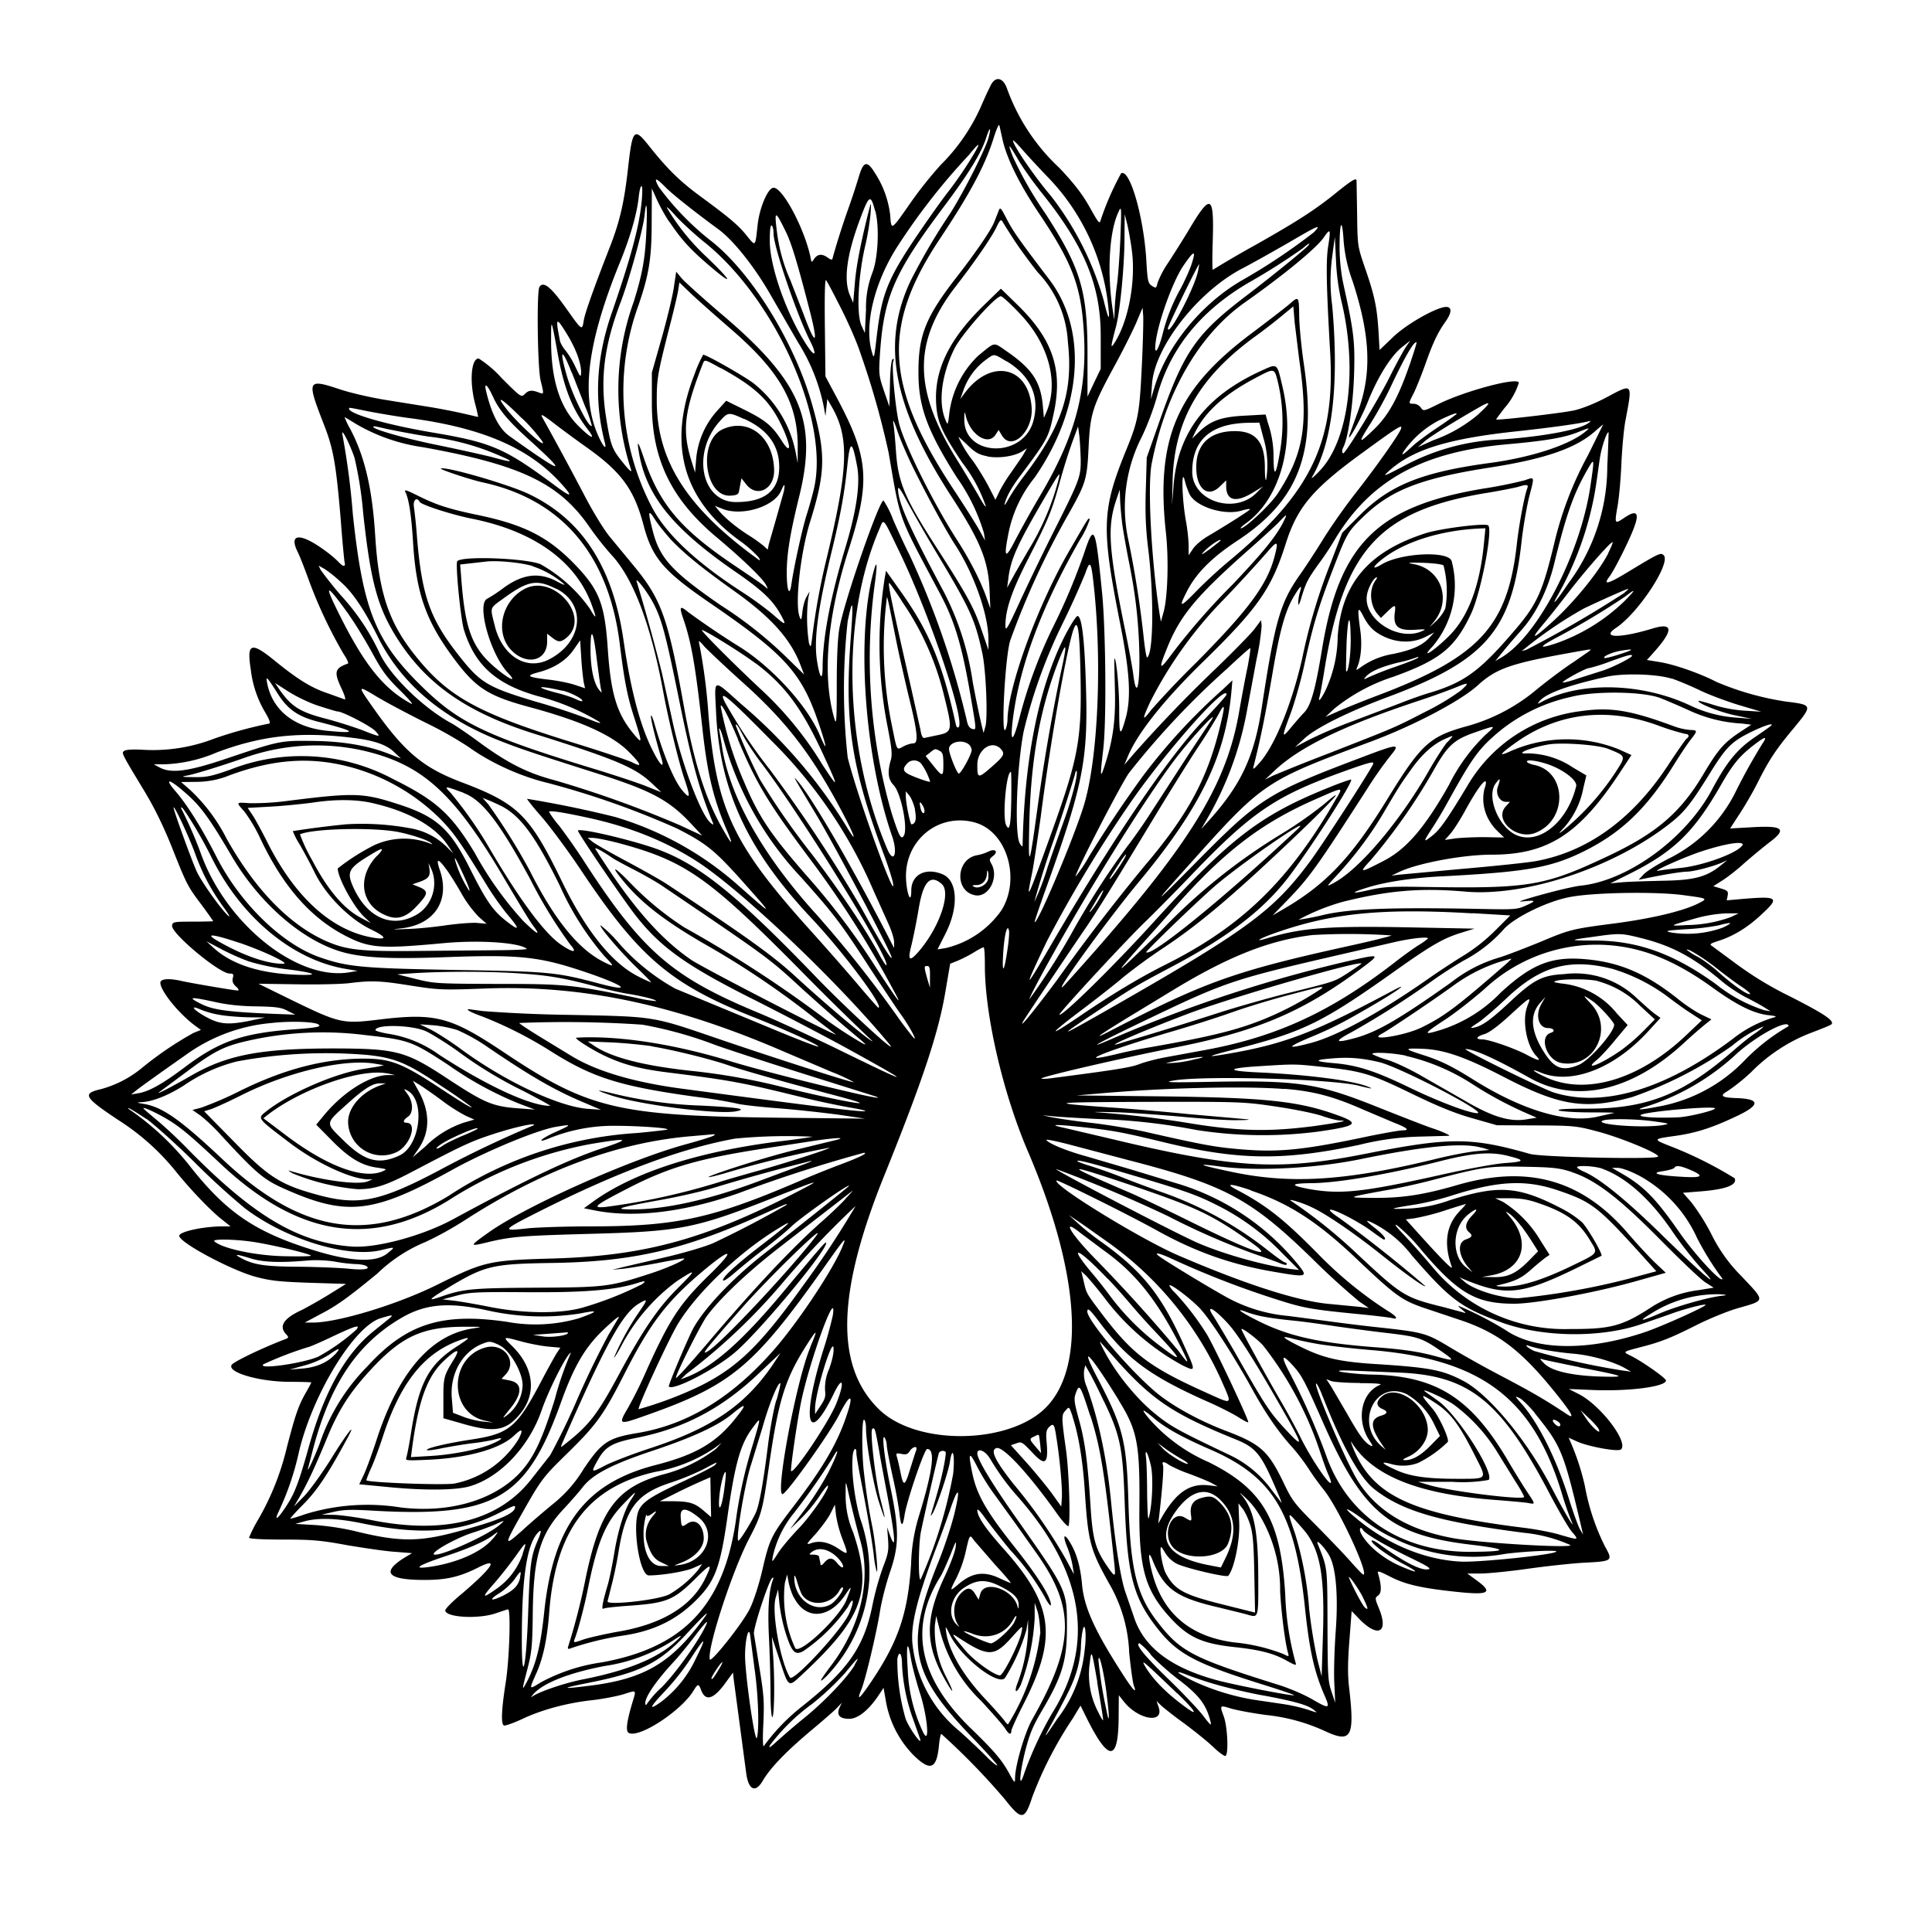 <svg xmlns="http://www.w3.org/2000/svg" id="svg" width="1024" height="1024" version="1.1">
  <path fill-rule="evenodd" d="M525.6 44.3c-.7 1.2-3.3 6.6-5.6 12a102 102 0 0 1-21.5 31.2 220 220 0 0 0-14.5 18c-12.1 17.3-11.5 17-12.2 8.3a52 52 0 0 0-8-22c-4.3-7-6.2-6.5-8.8 2.5a378 378 0 0 1-5.7 17.2c-2.9 8.2-5.9 17.7-8 25.3q-.1 1.6-2.5-.2-4.5-3.3-7.2.5c-1.5 2.2-1.5 2.2-2-.7-3.2-15.2-14.7-36.9-19.6-36.9-3 0-7.6 10.9-8.5 20.2-1.2 11.1-1 11-5.4 5.6-4.4-5.6-9-9.6-25.1-21.4-11-8.1-17.6-14.7-27.2-26.8-7.7-9.7-8.6-8.7-10.9 11.8-2 18-4.3 28.2-9.5 41.6-8.6 22-13.4 35.5-14 39.4-.9 5.5-.8 5.6-9.7-7-7.9-11-11.7-14-13.8-10.8-1.5 2.4-1 42.6.6 49.4 1.9 7.8 1.9 7.6-1 6.5-3.8-1.4-5.3-1.2-7.4.9-1.8 1.8-2 1.7-12.2-8.5a59 59 0 0 0-12.2-10.4c-4 0-5 12.4-1.8 24.3 1 3.7 1.6 6.7 1.5 6.7l-8.6-2c-4.6-1-12.6-2.6-17.8-3.4l-23-3.7c-7.4-1.2-18-3.6-23.7-5.5-17.5-5.8-17.9-5.2-8.7 18.4 5.1 13 6.5 20.9 9 50.7.8 11 1.8 21 2 22.3.8 2.8-.7 2.8-3.2 0a61 61 0 0 0-6.9-5.8c-13.3-9.8-19.8-9.5-14.6.8 1 2 3.5 8.4 5.6 14.2a247 247 0 0 0 18.6 39.6c1.8 2.6 2.8 5 2.3 5.1-7 2.5-7.5 4.4-3.5 13 1.7 3.5 2.5 6.2 1.8 6l-8.9-3.2c-9-3-16.1-7.5-28.3-17.4-12.4-10.1-14.8-9.3-12.6 4.6a57 57 0 0 0 7.5 22.6q3.5 5.9 2.3 6.2a218 218 0 0 0-29.2 8 90 90 0 0 1-37.7 5.9c-5-.3-8.9-.1-9.8.5-1.7 1.2-2.1.5 10.4 21.2q7.9 13 14.6 29.7c8.1 20.4 8.4 20.9 16 31 3.3 4.5 6 8.3 6 8.5 0 0-4.8.2-10.7.2-10.2 0-10.8.1-11.1 2.1-.6 4 25 25.4 30.5 25.4 2 0 2.2.4 1.7 2.4q-.7 2.4 1.7 4.5c1.3 1.1 1.7 2.1 1 2.1-1.9 0-25.2-4-29.6-5-6.9-1.6-11.5-1.3-11.5.9 0 4.3 9.9 16.5 18.5 22.8l3 2.2-4 1.6a184 184 0 0 0-27 18.3 58 58 0 0 1-22.1 11.5c-10 2.3-8.8 4.3 9.4 16.4A126 126 0 0 1 93.3 621c8 9.9 18 20.3 24 25.1l4.9 3.9h-4c-10.4 0-23.2 2.8-23.2 5 0 3.5 26.7 17.8 40 21.6 8.2 2.2 12.3 2.7 29 3.3l19.4.6-9 5.6c-4.9 3-11.6 6.8-14.8 8.4q-13.9 6.4-8 12.6c1.6 1.7 1.5 2-.7 2.8-11.8 4.5-27 11.8-28.1 13.5-2.6 4 15 9.1 31.5 9 5.9 0 10.7.2 10.7.3 0 .2-1.3 2.7-3 5.6-3.8 6.8-5.4 11.2-10 29a141 141 0 0 1-15.1 38 71 71 0 0 0-4.9 9.7c0 .6 6.7 1 17.9 1 15.4 0 20.2.4 34.2 3 9 1.5 20.4 3.2 25.3 3.5l9 .7-3.7 2.2q-19.4 12 10.3 12c11.6 0 18.5-1.6 28.3-6.5 11.5-5.9 8-.3-8.5 13.8-4.9 4-8.8 8-8.8 8.8 0 3.8 17.7 4.8 27 1.5 3-1 5.8-2 6.3-2 1.5 0 .7 26.6-1.3 39q-3.3 21-1 22.5c.6.4 5-1.2 9.8-3.4 10.5-5 24.2-8.6 37.3-10 5.3-.6 12.5-2 16-3 7.7-2.4 7.2-2.9 4.9 4.9-3 10.2-3.5 14.9-1.5 15.6 6 2.4 28-12.2 34.2-22.7 2.2-3.6 2.6-3.6 4 .1q3.5 9 13-4.3l3.8-5.2.3 3 6.7 50.3c1.2 9 4.9 10.7 8.8 4 4-6.8 12-15.1 25-26.1 6.7-5.6 13.3-11.3 14.5-12.7l2.4-2.5-1.3 2.7q-2.4 5.8 5.2 5.8c4.5 0 10-4.3 15.2-11.9l3-4.5 1.3 7.4a54 54 0 0 0 14.6 28.3c9 8.8 12.3 7.4 13.5-5.5.3-3.2.9-5.8 1.2-5.8a361 361 0 0 1 33.8 34.8c8.8 11.2 10.4 11 14.4-1.3a204 204 0 0 1 21.5-41.7l4.1-6.8 3.6 7.3c11.4 22.6 16.4 22.4 16.6-.8l.1-12 2.6 3.3c7.7 9.8 21.6 12 18.5 3l-1.1-3.2 2.7 2.6c1.6 1.4 7 5.7 12.3 9.5 5.2 3.9 12 9.3 15 12.2s6 5 6.5 4.8c1.8-.7 1.1-15.8-.9-21-2.2-6-2.2-6 4-4.1 2.7.8 11 2.4 18.6 3.4a99 99 0 0 1 32.1 9c13 5.8 14.8 2.3 11.7-24-.7-6-.7-13 .2-24.3l1.2-15.8 3 3.1c10.6 11.5 17 8.8 11.4-4.7-2.1-5.1-2.1-5.4-.3-6.7q2.7-1.9 0-11.3c-.7-2-.1-1.9 7 1.7 8.2 4.1 17.2 6 37.3 8 15 1.4 16.5-.2 7-7l-4.1-3h7c3.8 0 15-1.1 24.9-2.5s23-2.8 29.4-3.2c15.8-.8 16-.9 11.7-8.6a118 118 0 0 1-10.7-32.2 130 130 0 0 0-8.6-25.5l4.2 1.9c5.6 2.7 22.1 5.8 23.6 4.3 4-4-11-23.5-22.4-29.3l-5.3-2.7 12 .5c19.3.9 39.5-1.7 39.5-5 0-1.3-12.7-10.2-18.8-13.2-4.2-2-4.2-2 5.4-4.5 11-2.8 16.3-5 30-11.9 6.6-3.3 16.2-7.2 21.4-8.7 15-4.3 14.8-3.4 2-17a83 83 0 0 1-16-22.4 113 113 0 0 0-10.6-16.8l-4.4-5 8.8-.7q20.9-1.6 18.6-7a208 208 0 0 0-34.1-17c-9.2-3.6-9.2-3.8 1.5-5.3 11.5-1.5 20.3-4.3 33-10.3q20.1-9.3.2-9.9c-7.7-.3-8.7-1.2-4.2-3.8a98 98 0 0 0 12.4-10 90 90 0 0 1 29.7-20c13-5 13.1-5.1 13.1-6 0-2-5.6-5.6-22.3-14.1a183 183 0 0 1-28.7-17.4l-12.6-9.3c-1.5-.9-1-1.3 3.7-2.8q11.8-3.8 22.5-13.9c10-9.2 9-9.9-11.7-8.1l-6.7.6.5-2.5c.4-2.3 0-2.7-3.6-3.8l-4-1.2 4.7-3c2.6-1.6 7.9-5.7 11.7-9.2 3.9-3.4 9.8-8.3 13.3-11 9.6-7.2 7.4-9.1-10-8l-10.8.6 5.4-8.3A190 190 0 0 0 932 414c5.8-11.5 9.3-16.8 19-28.4 9.7-11.8 9.7-12-4-13.7a151 151 0 0 1-37.3-10.5c-8.9-4.6-22-9.1-29.5-10.4l-7.3-1.2 3.5-3.9q16-17.8-.4-12.8c-17.5 5.3-27.7 5.2-19.5-.3 11.8-7.8 29.3-34.4 25.3-38.5-1.6-1.5-2-1.4-19.2 9-10.2 6.2-13.1 7-9.7 2.5 2.7-3.4 11.5-21 13.5-27.1q3.9-10.8-5.7-4.1c-5 3.3-5 3.1-3.3-6.7.8-4.6 1.7-15 2-22.9.4-8 1.3-18.1 2.2-22.5 3.7-19.6 3.9-19.4-9.9-12-6.2 3.3-13 6-17.3 7-6.2 1.4-41.4 5.5-41.4 4.8 0-.2 2-2.9 4.4-6a37 37 0 0 0 7.6-13.4c0-3.3-28.3 4.2-42.5 11.2-7.9 3.9-8 3.9-9.4 2a5 5 0 0 0-3.7-2.1c-3 0-3 0 0-5.8 1.3-2.7 4-9.4 6-15 4-11.3 6.5-16.8 10.8-22.8 3.5-5 3.4-8-.2-7.7-5.6.6-21.3 9.6-28 16.3l-6.8 6.5-.6-10.5c-.8-12.3-2.1-18.6-7.3-33.5-3.7-10.9-3.8-11.2-4-28l-.3-17.7c0-1.8-2.4-.4-10.7 6.3-11.1 9-20.4 15-42.3 27.4a590 590 0 0 0-23.2 13.5c-.3 0-.3-7.1 0-15.8.7-23.9-1.1-24.8-12.3-6-3.6 6-8.8 14.2-11.5 18.3a50 50 0 0 0-5.5 10.5c-.6 2.8-.8 2.9-3 1.5-2-1.4-2.3-2.5-2.9-13.1-1.3-23.2-8.8-49.3-13.4-46.5a148 148 0 0 0-10.7 24.4c-.7 2.7-1 2.3-5.9-6.4-3.8-6.8-8-12.3-16-20.8a107 107 0 0 1-28.1-42.8c-2-5-5.5-5.8-7.9-2m6 30.7c2.5 10 9.1 23.2 19.1 38.1 17 25.3 21.8 37.4 23.5 59.2 2.6 33.2-3.5 57.5-22.8 90.2a623 623 0 0 0-13.4 24c-5.2 10.2-6.1 9.3-3.5-3.8a68 68 0 0 1 13.9-29.6c25.3-36.6 28.3-78 7.7-105-15.8-20.8-18.8-25-22.3-31.6-3.6-7-3.7-7-4.7-4.2l-2.1 5.3c-1.7 4.4-9.7 16-19.2 28.3-17 21.7-21 31.4-21 51.1-.1 18.2 4.4 30.8 20.3 56a101 101 0 0 1 14.4 29.5l.6 4-3.3-6c-1.9-3.3-7.7-12.5-13-20.5-36.8-55.5-38.6-86.9-7.6-133.5 16-24 24-39 28.5-53.5 1.5-4.8 2.8-7.6 3-6.5zm-7.7-1.9c-1.6 6-12.9 28.3-20.2 39.9a338 338 0 0 0-21 35.7c-15.8 33.4-9.4 66.8 21.8 114.8 15 23.1 19.4 33.7 20 49.5l.4 9.5-2.3-6.5c-3.2-8.8-8.7-19.5-15.4-29.9-12.4-19.2-28.2-51-30.8-62.2-1.9-8.2-3.8-29.3-3-32.2q.8-2.2-.4-1.2c-.6.6-1.2 6.1-1.3 13l-.3 12-2.9-8.4c-2.7-8-2.8-8.9-2.1-19.5 2-30.2 7.5-43 34.2-78.5 12.6-16.8 19.5-28 22-35.8 2-6.3 3-6.4 1.3-.2M555 93.5a116 116 0 0 1 31.9 64.8q2.5 19.1-2 .6a162 162 0 0 0-28-55.2c-8.1-9.4-20-26.7-20-29.2 0-.5 2.1 1.5 4.7 4.5s8.7 9.6 13.4 14.5m-41.2-8c-3 4.8-7.7 11.6-10.6 15.3s-8 10.8-11.4 15.7c-21.3 30.6-24.3 37.6-27.2 62.5-1.3 11.3-1.4 11.4-2.5 7.5-4.1-14 1.2-36.2 13-55a342 342 0 0 1 38.3-49.2q10.1-12.4.4 3.2m36.8 14.8c24 29.5 32.8 50.6 32.8 77.7v17.5l-3.5 7.3-3.5 7.4v-23.4c-.1-32.9-3.7-44.8-22.3-73.6a199 199 0 0 1-17.2-30c-3-7.7-2.5-7.5 2.5 1 2.5 4.3 7.6 11.5 11.2 16M352.5 99c3.7 3.8 14.5 12.4 28.5 22.7 8.1 6 19.5 20.5 28 35.6l14 24.2a101 101 0 0 1 13.7 34.5l.8 4.5.5-4.5.5-4.5 2 3.5c9.8 16.5 9.3 32.7-2.5 81.5a362 362 0 0 0-7.6 42c-.6 4.6-.7 4.8-1.6 2.5a88 88 0 0 1-.4-24l.7-3.5-1.6 2.8c-.9 1.5-1.9 5-2.2 8-.5 4.4-.7 4.8-1.5 2.6-2.6-6.7.5-34.2 5.6-50.4 8.2-26.4 8.4-36 1.1-61.9-9.4-33.5-32.8-71.1-54.5-87.6a147 147 0 0 1-26.9-28q-4.1-7.6 3.4 0m-12.6 9.5c-1.4 12.7-5.9 29.1-15.7 57.5-8.2 23.6-9.4 46-3.7 68.3 1 3.6 0 3.4-2-.4-11.2-21.5-8-50.7 10.3-95.4 5.2-12.8 8.8-25.2 9.7-33.8.4-3.8 1.1-6.5 1.6-6s.4 4.8-.2 9.8m15 9.2c6.4 9.5 11 14.6 22 23.9 12.4 10.5 11 7.4-2.7-5.7a117 117 0 0 1-20.5-25.4c-1-1.6 1 0 4.3 3.8 3.5 3.8 10.6 10.3 16 14.6 37.5 30.5 65.8 94.5 57.4 130.1-.8 3.6-2.6 9.9-3.9 14-2.4 7.7-6.7 27.4-8 36.4-1 7.3-2.5 3.8-2.5-5.9 0-10 1.8-20.9 6.5-40 10-40.2 1.3-61-40.6-96.6-10.3-8.8-20-17.5-21.6-19.4l-2.9-3.5-1.2 8c-.6 4.5-3.5 16.5-6.4 26.8l-5.3 18.7V214c0 29.6 10.4 50.8 34.6 71 13 10.9 24 21.4 25.9 25 1.2 2.4 1.2 2.4-.6.9-1-1-8-5.7-15.4-10.7-29-19.4-40.2-32.6-48.5-56.7-3.2-9.5-4-10.6-3-4.5 3.7 23.4 17.8 41 51.5 64.2 13.5 9.3 19.3 14.7 23.4 21.9 3.8 6.7 3.3 6.8-3.6.7-3.5-3-10.3-8-15.2-11.2Q356.2 290 345.1 268a133 133 0 0 1-6.7-106.2c5.6-16.3 7-25 7-44.1l.1-17.8 2.7 6c1.5 3.3 4.4 8.6 6.6 11.8m109.1-6c2.3 8.4 1.5 25-1.5 32.8A51 51 0 0 0 459 164l-.6 12.5-1.8-3.9c-2.8-6.4-1.8-26.8 2.3-43.7a144 144 0 0 0 2.5-15.4c.4-6.2.3-6.5-.6-3q-6.7 26.3-7.7 39.5l-.9 10.5-1.6-3.7q-5.4-12 5-40c5.1-13.7 5.8-14.1 8.2-5.1m-121.2 10.5c-.6 14.3-2 22.7-6.7 37.7a137 137 0 0 0-1.4 89.1q.7 2.5-4.4-3.9c-5.7-7-6.5-9.1-8.8-23.5-3.3-20.4-1.2-38 7.5-61 4.9-12.9 12-38.9 12.8-46.2 1-9.9 1.6-5.6 1 7.8m251.2 4.5c-.4 9.3-1.2 20.2-1.8 24.3s-1.1 10-1.2 13l-.2 5.5-.8-5c-3-19.3-2-40.2 2.5-51 2.2-5 2.2-5 1.5 13.2m-177.6-4.5c3.3 6.6 6.3 16.5 13.3 43.7 4.4 17.3 2.6 17.5-3.6.6l-7-18a90 90 0 0 1-7-24.8c-1.6-12.4-1.1-12.5 4.3-1.5M600 133.5c2 16.5-2.2 37.9-9.8 49-1.6 2.3-1.4.8 1.2-9 2.2-7.9 4.5-31.7 4.6-46.5l.1-13.5 1.4 5.5c.7 3 1.9 9.5 2.5 14.5m-62.7-6.6c2.7 4.2 8.4 12 12.7 17.4a58 58 0 0 1 16 37c2.9 26.2-3 44.3-23 70.7a121 121 0 0 0-8.5 12.5q-2.4 4.4-2 2.5c1-3.8 3.3-8 7.3-13.5 15.7-21 15.9-21.5 18.6-34 5.1-23.1-.2-39.4-18.8-57.6l-9.1-8.9-8 7.8c-19.3 18.5-27.5 35.2-26.3 53.4.6 9.6 3 14.8 13.8 31a80 80 0 0 1 12.4 22.8c.3 1.4-1.1-.6-3.3-4.5s-7.1-12.1-11-18.4c-24-37.9-24.5-63.5-1.7-93.1 10.3-13.3 19-26 21.6-31.3 2-4.2 2.5-4.6 3.4-3.2.5 1 3.2 5.2 5.9 9.4M716.9 149c9.5 29.2 10.3 49 2.7 69.5l-4 11c-2.8 7.7 5-5.8 9-15.6 5.5-14 12.6-25.3 18.6-30l4.3-3.4-2.1 3c-1.2 1.7-5.2 9-8.9 16.4-5 10.2-21 36.7-24.1 40-1 1.2-1.4-1-.5-2.7 2.7-5 5.3-23 5.8-39.2.5-17.2-.2-22.6-5.7-47.5-1.2-5.7-2-12.8-2-19.2 0-13.7 1.3-16.4 2.1-4.3a80 80 0 0 0 4.8 22M410 123.8c0 6.9 12.3 43 19.5 57.2 3.4 6.8 2.7 8.6-1.2 3-10.8-15.9-20.3-42.2-20.3-56.3q0-8.6 1-8.2c.6.3 1 2.3 1 4.3m286.4-.7a320 320 0 0 1-38 25.4c-21.7 12.5-40 35-46.5 56.7l-1.9 6.3.6-8c1.4-19.7 24.3-49 48-61.3 5.4-2.8 16.4-9 24.4-13.6 16-9.4 17.7-10 13.4-5.5m7.6 7.2c-1.3 7.9-1 21.2 1 56.2 2.8 48.1-10.2 74.9-54 111.2a257 257 0 0 0-16.4 15.1c-9 9.3-10 9.5-6 1.6 4.9-10.1 13.3-18.7 27.5-28 32.5-21.5 42-46.8 34.9-93.9-1.2-8.2-2.3-19.4-2.4-24.7-.1-11-.2-11-5.3-6.5-2.1 1.8-10.8 8.5-19.3 14.9-40.2 29.9-51.6 56.1-46 106.5 1.5 14 .9 34-1.3 41.8l-1.4 5-.6-3.5c-4.4-28-6.6-68.2-4.3-80.2 7.4-37.7 25-68.3 49.4-85.5 21-14.8 37.8-28.7 41.8-34.4 3.5-5.1 3.8-4.6 2.4 4.4m6.9 29c8.8 36.2 4 74.1-11.4 90.2-3.1 3.3-5 4.8-4 3.2 10.7-18.2 14.3-48.7 10.6-90.7a96 96 0 0 1 0-26l1.4-10.5.6 12.5a120 120 0 0 0 2.8 21.3M693.5 130c-.9 1.4-19.3 16.4-33 26.8-26.3 20-32.8 29.2-45.5 65.2l-7.2 20.5-.5 17c-.4 12.4 0 20.5 1.1 30 3.3 25.6 3 56.8-.4 59-.4.2-1.3-5.3-2-12.3a545 545 0 0 0-8.1-50.7 82 82 0 0 1 7.5-54.4A146 146 0 0 0 613 211q10-38.3 48.5-61a335 335 0 0 0 29-18.4c3.3-2.8 4-3.1 3-1.6m-62 10.2c-1 3-3.5 8.5-5.6 12.5a97 97 0 0 0-9.5 23.6c-2.2 9-4.7 12.8-4 6.2 1-10.7 9-33 14.7-41.5 5.9-8.6 7-8.8 4.4-.8m3.4 3.8c-2 9.2-15.9 35.3-15.9 30 0-1.2 16-34 16.6-34 0 0-.2 1.8-.7 4m-189.1 19.5c3.9 7.7 8.4 18 10 23A442 442 0 0 1 471 240c6.4 37.1 4.6 32.1 27 74.2 8.3 15.5 12.1 28.6 17 58 2.6 15.2 2.5 14.7.2 14.1q-1.9-.6-2.6-3.7A452 452 0 0 0 482 294c-2.4-4.7-6.2-13-8.6-18.5a50 50 0 0 0-5.1-10.2c-2.1-.7-21 53.7-23.4 67.7-.9 4.8-1.4 15.6-1.4 29.8 0 19.7-.2 21.9-1.3 18-6.5-22.5-3.9-53.6 7.7-89.8 11.6-36.3 10.6-48.6-6.8-81l-5.6-10.5-.3-26c-.2-16.7 0-25.6.6-25s4.1 7.3 8 15m-59 10.4c26.7 22.9 36.4 40 36 64.1v7.5l-1-5.3a62 62 0 0 0-22.6-37.2c-5.7-4.2-24.8-15-26.5-15a66 66 0 0 0-4.6 10.4q-21.4 54.8 23.4 87.8a64 64 0 0 1 10.4 9q2.1 3-.7.8c-37.2-27-53.2-52-53.1-84 0-11.2.4-13.8 6.7-38.5 2.3-8.8 4.4-17.8 4.7-19.9l.6-3.9 5.7 5.5c3.1 3 12.6 11.4 21 18.7m153.8-7.6c15.1 15.8 20.6 36 14.2 51.7l-1.5 3.5-.6-6.7c-1.2-12.6-5.7-19.4-19.4-28.8-7-4.8-5.6-5-15 2.7a51 51 0 0 0-15.2 30.8c-.7 6-.8 6-2 3-3.9-9.2-2.1-23.6 4.6-37.4 3.6-7.5 21.8-28.1 24.8-28.1.7 0 5.3 4.2 10.1 9.3m148 24.2c5 34.5 2.5 49.7-11.4 71.1-3.6 5.6-17.2 18.4-19.5 18.4-.6 0 .8-1.3 2.9-2.8 18.2-13.3 26-42.4 19.3-71.6-3.2-13.6-2.5-13.1-11.6-9-29.4 13.5-44.1 32.9-46.3 60.9l-.8 10 .3-12.5c.8-31.9 13.9-54.8 43.4-76.4 4.6-3.3 11.2-8.4 14.5-11.2l6.1-5 .7 8.5zm-83.4 3.3c-1.2 25-1.9 29-8 44-13.3 32.5-13.6 41.6-3.5 92.7 5.1 25.8 5.9 38.9 3 49.9-3 10.7-3.5 9.9-3.5-4.5 0-11-1.5-26.9-2.5-26.9-.2 0 0 6.9.2 15.3.5 16.5-.8 26.7-4.8 39.6-3 9.5-3.2 8.8-1.4-6.4 1.8-14.3 1.4-62.2-.5-82.5-3.6-36.6-4.2-38-9.7-21.5a328 328 0 0 1-16.2 38.5 253 253 0 0 0-17.8 47.8c-3.2 12.6-5 14.6-4 4.4 3-28.9 14.8-61.2 35.8-98a47 47 0 0 0 5.3-11c-.8-.8-.2-1.6-10.6 16.3-16.8 28.8-32.6 71.9-33 89.8 0 1.7-.5 4.1-1 5.2-2.6 5.6-.3-38.8 2.5-47.2a432 432 0 0 1 31.1-67.3c9-16 9.6-18.1 10.4-35.5.9-17.7 2.1-21.3 14.5-44 4.1-7.6 9-17.4 10.8-21.6l3.3-7.8.3 4c.2 2.2-.1 14.2-.7 26.7M301 177.9c4.5 7.6 7 14.6 7 19.5-.1 2.8-.4 2.6-3-2.9a46 46 0 0 0-5.3-8.8c-1.4-1.6-2.8-4-3-5.5-2.4-12.4-2-12.6 4.3-2.3m-5.5 9c3.3 18.6 7.8 30 15.8 40.4 4.8 6.2 2.3 5.4-4.6-1.4-10.1-10-14.8-25-14.6-46.7 0-10.5.1-10.4 3.4 7.7m451.6 6.5c-6 17.4-11.3 27-19 34.3-8.3 8-8.5 7.5-1.6-3.4 3.1-4.8 7.9-13.5 10.6-19.3 7.5-15.9 12.5-24.5 13.7-23.5.2.1-1.5 5.5-3.7 12m-444 4 7 17.9a64 64 0 0 1 3.6 10.3c-1.5 1.5-10.1-15.7-13.2-26.3-4.2-14.5-2.8-15.5 2.5-1.9m230.6-6c12.8 7.8 17.7 19 14 32-5.8 19.8-37 18.4-36.5-1.5 0-4 .2-4.2.8-1.5 2.4 10 11.8 15.9 15.7 10l1.7-2.6 1.8 3c5.2 8.5 16.6-2.4 15.7-14.9-1.6-22-21.7-26.3-35.6-7.5l-2.2 3 1.8-5.1a34 34 0 0 1 11.6-15.6c4.8-3.5 4-3.5 11.2.8M381.9 195c18 9.8 25.9 17.1 32.1 30 5.5 11.4 5.6 17 .2 8.4-5-7.8-8.5-10.7-20-16.4l-9.3-4.6-4.5 5A44 44 0 0 0 369 243l-.6 7.5-1.7-5.5c-5.3-16.7-4.2-26.6 5.8-52.2 1-2.4.9-2.4 9.4 2.3m295.6 8.2a93 93 0 0 1 1 35.6q-3.3 19.9-3.5 4a55 55 0 0 0-3-18.8l-1.2-4.4-10.8.6c-12.5.6-18.2 2.6-24.4 8.5l-3.8 3.7 1.7-3.5c5.5-11 15.6-20 32-28.7 10.3-5.4 9.9-5.5 12 3M261 209.6c3.2 7.4 8.1 13.3 19.8 23.8 21 19 17.8 18.2-11.1-2.5q-8-5.9-12.2-24.2c-.9-4.2 1-2.5 3.5 3m15.7 12a91 91 0 0 1 10.8 12.3c2.6 4.8-13.9-10.3-19.5-17.8-5.6-7.3-2-5.1 8.7 5.6m507.1-2.4a77 77 0 0 1-24.3 14l-8 3.6 3.5-3c3-2.7 16.5-11 30-18.7q8.2-4.5-1.2 4M195.1 218c5.2 1 15 2.7 21.9 3.6 37.9 5 62.7 15.5 79.6 33.8q10.7 11.6-1 3c-28.2-21-34.5-23.8-67.2-29.3-23.4-4-43.4-9.7-43.4-12.5 0-.7-.3-.7 10.1 1.4m199.3 4q18.7 8.4 18.6 25.6 0 18.6-23 18.5c-18.1 0-23.5-25.8-8.8-42.5 4.7-5.3 4.8-5.3 13.2-1.5m377-2.2c-.5.5-5 3.7-10.2 7.2-5.1 3.4-10.5 7.5-12 8.9-5.8 5.3-6.7 5.9-5.3 3.4a52 52 0 0 1 19.2-16.8c7.1-3.4 10.3-4.4 8.4-2.7m-477.2 5c3.4 2.6 10.7 8 16.2 11.9C329.2 250 336 259.2 341 278c4.6 17.6 10.5 24.6 35 41.4 40.3 27.6 49 37.2 58.1 64.5 4.4 13 4.5 15.4.3 5.5-6.4-15-24.2-34.8-41.5-46a445 445 0 0 1-28.2-19c-4.3-3.6-4.8-3-2.6 3.4 4.4 12.7 6.6 25.5 10.4 60.2 2.5 22 5.5 34.7 12 50.3q7.1 16.4-2.6-1c-8.4-15.2-14.3-34.3-19.4-62.8-8.5-47.5-12-57-27-75.1l-12.3-14.9c-3.3-4-9.2-13.7-14-23a1865 1865 0 0 0-22-40.7c-.7-1.7 1-.6 7 4m-105 .2a97 97 0 0 0 34.8 12c51.8 9.3 72.1 19 88 41.7a165 165 0 0 0 12 15.3c11.7 12.5 21 37.2 27.5 72.5 2.7 14.7 8.2 37.4 11.4 46.8s2.9 10.6-1.3 5.6-9.8-18.2-14.6-34.9c-1-3.6-1.9-5.6-2-4.4 0 2.1 2.7 13 5.4 21.8 2.1 6.5-.3 4.7-4.4-3.5-6.7-13.2-11.7-32-15.5-58.4-5.6-38.7-21.8-63.9-49.7-77.4-10-5-44.1-14.9-47.1-13.8-1.1.4 15.2 5.8 21.8 7.3 42.2 9 67.2 38.4 73 85.8 2.4 19.4 4 28 8 40 4 12.8 4 13.2-.8 7.4-8.9-10.8-12-21.3-13.6-45.4-1.6-23.2-4.5-30.7-17-43.8-14.6-15.2-27.4-21.7-53.6-27-14-3-20.3-5-30.3-10-5.6-2.8-7-3.3-6.4-1.9q2.9 5.4 4.2 27.9c1.7 25.7 6.7 40.1 20.5 59 12.3 16.8 18.5 21 40.5 27 28 7.5 44.6 15 53.6 24.2q9.5 9.6 1.6 5.3c-2-1-15.7-5.6-30.2-10.1-52-16-67.5-24.6-85.2-46.9-13.8-17.3-19-33.2-20.9-62.6-1.5-25.1-5.5-42.4-13.2-57a43 43 0 0 1-3.1-6.5zm294.1 21.5c7.5 15.3 17.6 34 23.1 42.5 10 15.5 17.5 37 17.5 50v5.5l-3.8-11c-3.8-11.3-7.7-18.4-23.2-42.5-17.3-26.8-20.8-35-22-51.5-.4-6-1-12.8-1.4-15q-.6-4.1 2 3.5c1.3 4.1 4.9 12.4 7.8 18.5m359-22.6c-3.9 3.6-22.7 7.3-46 9a118 118 0 0 0-52.4 14.2c-11 5.7-11.3 5.8-7.6 2.4 12.6-11.3 31.4-17.1 68.6-21q29.7-3.3 38-5.4.3 0-.5.8m-172.7 8.5a49 49 0 0 1 1.4 21.8c-.4 1-.7-2-.7-6.5 0-13.4-4.8-19.2-15.9-19.2-12.5 0-19.8 6.2-20.4 17.4-.7 12.4 5.6 18.6 12.4 12l3.4-3.3v3c0 8 5.4 9 14.6 3.2l4.9-3-3 3c-11.5 12.3-34.5 5-34.5-10.8q.1-25.3 29.5-25.9l6.1-.1zm172 8.8a186 186 0 0 0-17.8 46.3c-6.5 27-9.3 33-22.3 48-17.3 20.1-25.5 26.1-43.2 31.5-3.9 1.1-11.5 3.8-17 6l-24.9 9.4A247 247 0 0 0 694 392l-7.6 4 5-4.6c6.3-5.8 23.7-14.4 45.3-22.4 50.6-19 64.5-35 69.7-81.4.8-7.7 2.7-18.4 4-23.9 3-11.6 3.2-11-2.4-9.1a237 237 0 0 1-22 4.4c-56 9.4-76 29.3-85.2 84.5-3.6 22-6 30.6-9.7 34.3-1.5 1.5-4.5 5-6.6 7.5-5.3 6.5-5.3 5.7-.5-7 2.2-6 5.6-17.8 7.4-26.3 4.4-20.2 7.3-30 14.6-49 8-20.8 8.1-21 17.5-30 14.2-13.4 30.1-19.5 65-25 30-4.6 46.6-10.3 56.9-19.4 2.2-2 4.1-3.5 4.3-3.6zm-636.4-13.8a491 491 0 0 0 21.8 4 128 128 0 0 1 35.3 9.1q16.4 6.8-1.5 1.8c-5.2-1.3-18.3-4.2-29-6.4-16.8-3.4-34-8.3-34-9.6 0-.6.3-.5 7.4 1.1m178 0c-13.6 5.8-10.1 36.3 4 35.3 3.2-.2 4.1-.7 4.4-2.3l.8-4.4.5-2.5 2.5 3.2c5.7 7.3 15 2.6 14.8-7.5-.3-17.4-13.3-27.8-27-21.8m189.5 16.1c.1 9.1-.5 10.8-14 37.6a1428 1428 0 0 0-18.5 38.3c-6.4 14-7.4 15.5-7.4 12.2 0-8.4 3.2-18 11.7-34.7 11-21.5 12.9-26 17-41a306 306 0 0 1 6.6-21.2l3.2-8.7.7 5.2c.3 2.9.6 8.4.7 12.3m169.7-16.1c-1.2 3.2-13.1 20-22.8 32.4a327 327 0 0 0-17.8 25c-4.1 6.7-9.8 15.4-12.6 19.4-10.7 15-13.5 24.7-20.4 69.9-4 26.9-11.1 42-28.6 61.3l-3.6 4 2-3.5a177 177 0 0 0 22.2-59.1l5.1-27.4a126 126 0 0 0 2.7-17.8l-.3-2.9-3.5 4.7c-2 2.6-10.9 11.7-19.8 20.3a751 751 0 0 0-44.5 46.2l-4.7 5.5 2.1-5c5.3-12.3 19.1-29.6 39.8-49.8 28.9-28.2 36.1-38.6 43.6-62.2 6.2-19.7 14.3-29.3 41.5-49 18.5-13.5 20.7-14.8 19.6-12M840 229c-8.4 6.9-28.6 13.5-50.5 16.4-35.6 4.8-52.8 11.7-68.5 27.4l-9.6 9.6-6.2 16.2a303 303 0 0 0-15.1 50.8c-5.7 24.6-14.7 46.4-22.8 55.2-3 3.4-3.4 3.5-2.8 1.3 4-16 6-26.2 9.6-47 4.2-25.1 7.2-35.8 12.3-43.8q4.6-7.5 2.5-1c-.5 1.8-.9 4.4-.8 5.8 0 1.5.8 0 1.8-3.6 2.3-7.5 3.2-9.3 9-17.4 2.7-3.6 6.5-9.3 8.5-12.8 19-31.6 46.4-46.7 92.3-50.7 20-1.8 29.7-3.5 36.8-6.4 6.3-2.5 6.6-2.5 3.5 0m-652.1 13.6a204 204 0 0 1 4.6 29.4c4.1 37.9 7.9 51 19.4 68.5 15.3 23 36.5 37.5 71.6 48.5 42.7 13.4 53 17.8 61.7 25.9l5.3 5-7.5-3c-4.1-1.7-17.9-6.3-30.5-10.1-53.6-16.4-68.8-23.6-87.2-41.3-26.1-25-32.8-41.3-38.3-93.1a406 406 0 0 0-5.5-42c-.9-4.5 3.8 4.6 6.4 12.2m664 4.3a104 104 0 0 1-20.5 62.1c-6.8 10.1-9.6 13.3-5.7 6.4a173 173 0 0 0 19.7-55c1-6 2-14 2.6-17.7.8-5.6 3.8-14.4 4.6-13.5 0 0-.2 8-.7 17.7m-328.7-5c6 1.2 14.4 0 18.7-2.7l2.4-1.6-2.3 4-6.2 9a83 83 0 0 0-6 9.7l-2.2 4.6-4-7.8c-2.3-4.2-6-10.2-8.2-13.2a56 56 0 0 1-7.4-12.3c0-.2 2.2 1.8 4.9 4.4 3.9 3.8 6 5 10.3 5.8m-68.9 5.4q2.6 13.8-6.2 42.9-12 39.8-12.1 63.7c0 7.5-1.6 5.5-3-3.8-1.7-11 .5-27.4 7.6-56.9 5-20.4 7-31.9 8.5-46.3 1.4-13.7 2.6-13.6 5.2.4M842.9 258c-5.5 36.1-28 79.2-47 90.4l-3.4 2 4.5-5.5c2.4-3 6.8-8 9.7-11.3 7.4-8.3 13.6-21 16.9-34.2 6.4-26.3 10.3-37.4 17.6-50.2 4-7 4-6.8 1.7 8.8m-282-3.2a137 137 0 0 1-15.7 36.6l-7 12.1-4.4 8 .6-4.5c1.2-10.5 4.6-18 19-42.7 8.5-14.6 8.9-15 7.5-9.6m69.6 7.3c3.5 6.7 18.6 11.4 27.7 8.6 2.7-.8 4.6-1 4.3-.6-.5.8-13 8.7-22.5 14.3-3 1.8-6.5 4.7-7.7 6.6l-2.3 3.4v-5c0-2.8-.6-8.6-1.4-13-2.2-11.8-2.6-30-.5-21 .5 2 1.6 5 2.4 6.7m-215-1.7-4 14.2-4 13.9-.6 2.9-2.2-2a81 81 0 0 0-8.2-5.8c-6.3-4-12.7-9.3-15.8-13.2l-1.8-2.2 3.8 1.5c10.3 4.3 27.7-1 31.3-9.5q2.6-6 1.5.1m81.6 34c17.2 28.7 19.7 34.3 23.5 51.8 2 9 3 34.1 1.7 39l-1 3.5-1-4a636 636 0 0 1-4.7-22.8 151 151 0 0 0-15.2-47.7c-18.7-35-24.4-47.8-24.4-54.7q-.1-2.8 4.6 6.2a877 877 0 0 0 16.5 28.7m312.4-35.4c-1.5 3.8-4.4 19.3-5.5 29.2-4.8 43.7-19.6 60-73 80.3-8 3-17.6 6.9-21.5 8.6l-7 3.1 4.6-4.3a97 97 0 0 1 31.4-17c24.9-9 32.6-15.3 41.1-33.2 5.2-10.8 11.7-44.5 9.2-47-1.4-1.4-24.6 1.5-32.8 4-30.4 9.6-45 26.6-47 54.9a69 69 0 0 1-6.6 28.8c-2.4 4.8-4 6.4-3 3 .3-1 1.7-8.4 3-16.7 10.3-61.2 29.2-81.6 84.1-91 8.3-1.3 16.4-3 18-3.4 4.7-1.5 5.8-1.3 5 .6M595 279c.6 4.1 2 11.8 3 17 3.4 16.5 5 29 5.7 44.5.9 21.4-1.2 32.3-3.1 16.5-.4-3-2.2-13-4.1-22.2-9-44-9.8-55.4-4.7-70.3l1.7-5 .2 6c.2 3.3.7 9.4 1.3 13.5m-372.6-13c1 1.6 17 6.8 28.1 9 33.1 6.7 55.4 23 63.5 46.6q3.6 9.7-1.3 1.1a80 80 0 0 0-26.3-23.7c-8.5-3.2-41.3-4.4-44-1.6-1.2 1 1.8 31 3.5 36.4 5.8 18.8 17 28.9 39.3 35.2a122 122 0 0 1 32.3 13.5c1.4 1 .5 1-3.5-.6a337 337 0 0 0-30-10c-26.6-8-29.6-10-42.3-26.4-14-18.2-18.2-30.5-20.7-61a270 270 0 0 0-1.6-15.7c-.6-3.7 1.4-5.6 3-2.9m133.1 20c7 7.4 16.4 15.1 34 27.6 19.2 13.7 29.5 25.2 34.7 38.8l2 5.2-8.4-8.2a218 218 0 0 0-35.8-28.5c-25.8-17.8-32.3-24.9-36-39.3-2.7-10.5-2.5-11.9 1-6.4 1.5 2.5 5.4 7.3 8.5 10.8m324.9-9.6c-4 8-11 16.5-26.8 33.2a355 355 0 0 0-33 37.8c-6.3 8.5-6.7 7.6-1.7-4.6 6.8-16.7 15.6-27.2 43.6-51.9 6-5.3 12.8-11.5 15-13.7 4.7-5 5-5 2.9-.9m-204.3 15c16 32.7 35.6 90.5 32 94.2q-1 .7-1.5-1.5c-7-32-14.1-49.2-29.2-70.4l-7.8-11-.7 4a225 225 0 0 0 1.7 79.5c2.1 11 2.4 14.1 1.5 17-1.8 6.2-1.4 10.1 1.5 13.1 4 4.1 7.8 23.3 5.4 26.9-1.4 2.2-2.4.5-6.4-12a295 295 0 0 1-9.1-120.4c1.6-11.4 1.4-14.5-.4-8-9.4 34-5 98.2 9.8 140.8 3 8.8.9 14.7-2.5 6.9-23-53.7-24.9-122-4.4-169.7 2.5-6 1.7-6.8 10.1 10.6m310.5-4q-3.2 34.8-18.8 50.1c-8 7.9-15.5 12.6-8.4 5.2a50 50 0 0 0 10-45.1c-1.6-5.6-27-4.4-37.2 1.8-5 3-5 1.5 0-2.5 11.7-9.4 31-15.6 52.2-16.6l2.9-.1zm-139.6-.8c0 .2-2.6 2.2-5.7 4.6q-6.2 4.5-3.3 1.5c2.8-3.1 9-7.3 9-6.1m28.5 8.7c-3.9 14.8-13.8 28.2-41.7 56.3a498 498 0 0 0-23.5 24.7c-5 6.6-5.2 5.6-.5-4.4a219 219 0 0 1 39.3-54.5 858 858 0 0 0 21.9-23.8c6.2-7.3 6.8-7.1 4.5 1.7m177-2c-5.1 10-18.1 26-29.6 36.4q-15.8 14.3-5 1.4c3.4-4 9.6-11.9 13.8-17.4 8.3-10.8 22.3-26.8 23-26.1.2.2-.8 2.8-2.3 5.7m-570.2 7a49 49 0 0 1 16.8 9.5c.7.7-.8.2-3.4-1.2-9.5-5.3-18.4-4.3-28.7 3.2a74 74 0 0 1-8.6 5.7c-5.9 2.6 1.6 29.6 11 39.4 4.3 4.6 2 4.1-4.2-.7-14.6-11.5-18.4-20.7-20.6-49.2l-.6-7.6 5.3-.6 8.8-1c6.1-.6 18.3.6 24.2 2.4m297.9 14c4 40.7 1.6 89.4-5.7 113.1-5.3 17.2-24.6 63-26 61.6-.2-.1 2-6.5 4.7-14.2 21.3-59 23.8-71.6 22.4-113q-1.1-35-4.4-35c-.7 0-3.7 4.7-6.7 10.5-13.8 27.1-21.4 64.8-22.4 110.9q0 1.6-1.5-.9c-2.9-5-1.6-40.6 2.1-59.5a273 273 0 0 1 20.7-57.2 455 455 0 0 0 11.8-26.1c2.8-8 3.3-7.1 5 9.8m185-14.3a54 54 0 0 1 1 22.5c-.6 1.9-2.8 5-4.8 6.9l-3.7 3.4 2.6-3.2c9.3-11.6 3.5-27.7-10.9-30.3-4-.7-3.1-.9 5-.7 5.5.2 10.2.8 10.8 1.4m-584 9.2q9 8 19.4 29.1c12 24 33.5 42.3 63.6 54.3 10.8 4.3 18.5 6.9 55.4 18.6 26.1 8.4 35.6 13.6 46.9 25.8l5.8 6.2-11.6-5.4a577 577 0 0 0-66.8-24c-14-3.7-24-8.7-38.3-19-6.6-4.9-14-10-16.5-11.3-14.8-8.1-32.2-25.1-37.7-36.8a120 120 0 0 0-20.4-30.6 198 198 0 0 1-11-13.8l-1-2.2 3.2 1.8a71 71 0 0 1 9 7.3m548.2-1.6c-3.7 4.7-3.4 12.9.6 17.9l2 2.3 3.3-3.2c4.4-4.2 4.7-4.2 4 1-.7 6.9 2 9 10.6 8.5 6-.4 6.4-.3 3.7.8-12.7 5.5-31-6.6-29-19.1.5-3.8 3.7-9.5 5.2-9.5q.4.1-.4 1.3M345.9 319c4.7 8.7 6.8 16.5 13.7 50.3 7 34.6 11 49 18 66.2q1.2 2.6-1 .6c-5-4.1-15.3-31.3-20-53.1l-5.7-26a1025 1025 0 0 0-13.4-48.6c-1.1-3.3 5.2 4.7 8.4 10.6m-51.1-7c16.3 8.2 14.2 28.4-4 37.6-11.9 6-24.7-2-28.6-18.1-2.5-10-2.8-8.9 4.6-14.3 13.1-9.5 17.6-10.3 28-5.1m183 6.3a149 149 0 0 1 22.6 50.4c4.7 18.9 4.6 19.3-4.7 21.1l-5.6 1.2q-1.5.5-2.2-4.1l-4.9-22c-9.8-42.9-12.6-56-11.7-56 .3 0 3.2 4.2 6.6 9.4M278.3 312c-12.3 6.3-16.2 23-7.5 32.4 8.1 8.6 19.2 6.1 19.2-4.4v-4.1l2.6 2c3.4 2.7 4.7 2.6 7.9-.1 12.6-11-6.9-33.5-22.2-25.8M185 326c3 4.1 8.4 13 12 19.5 5.4 10 7.9 13.4 15 20.4 4.7 4.6 7.4 7.8 6 7.1-14.3-7.6-24.6-20.2-37.8-46.6-8.9-17.7-7.7-17.9 4.8-.5m675.7-11.5a600 600 0 0 1-51.7 30l-2.5.7 2.5-2a220 220 0 0 1 30.5-20.6c10.5-5 23-10.5 23.5-10.4.3 0-.8 1-2.3 2.3m.3 4.2a99 99 0 0 1-36.3 22.4q-14.6 4.8 1.5-3.7a405 405 0 0 0 35.3-21.2q8.7-6.8-.5 2.5M475.3 341c1.4 6.9 4.2 19 6 26.7 5 20 5.7 26.3 2.8 26.3-1.2 0-3.6.7-5.2 1.6-3.9 2-3.3 3-6.3-11.7a205 205 0 0 1-2.5-67.4c0-.5.7 2 1.4 5.5zm-24.3-4c-3.5 45.2 0 69 17.3 115.5 2.5 6.6 4.7 13.6 5 15.5 2.2 12.5-18.8-45.6-24-66.5a330 330 0 0 1 0-72.3c2.7-13 3.1-11 1.7 7.8m278.5-1.9c8.1 5.5 18 6.5 26 2.5l4.7-2.4-2.8 3c-3.7 4-9.3 6.4-19 8.4a41 41 0 0 0-17.4 7.2c-2.3 1.6-2.4 1.6-1.6-.3 2-4.6 2.6-12.3 1.6-19.3-1.7-12.4-1.4-13.5 1.8-7.2q2.8 5.4 6.7 8.1m-13.6 4.4c0 7.8-1.3 17.4-2.4 16.3-.2-.1 0-6.8.2-14.8.7-15.6 2.1-16.6 2.2-1.5m-143.2 18.4c.7 33.4-1.2 43.8-14.6 81.3-13.9 38.6-14.5 40-11 23.2 1-5.4 3-18.7 4.5-29.4 5-39.2 14-90.4 17.5-99.7 2.2-5.8 3.1.6 3.6 24.6m-172.1-6.3c15.2 11.5 24 23.3 34.8 46.3 9.4 20.3 9.5 21.1.5 7.4a185 185 0 0 0-33-40.3C389 352 372 335 372 334s20.4 11.5 28.6 17.7m-84.2-1.5c.9 6.8 1.8 13.5 2.1 14.9.6 2.4.6 2.4-1 .5-2.8-3.5-4.5-11.5-4.5-21.4 0-12.7 1.5-10.2 3.4 6m-7 11.5.7 3.1-5.4-1.8c-3-1-9.4-2.3-14.1-2.8-11-1.3-12.2-2-5.5-3.8 8.3-2.1 15-6.3 18.9-12l3.5-5 .6 9.6c.3 5.3 1 11 1.3 12.7m84.8.5c22.3 20 35.8 37.5 51 66 8 14.9 9.8 20.5 3.3 9.6a270 270 0 0 0-55.5-64.5c-15.5-13.8-14.3-14.1-13.5 3.5 1.8 42 16.6 73.8 51 110.3 16.6 17.7 38.5 47 35 47-.2 0-4.9-5.3-10.3-11.7-5.5-6.5-16.6-19.2-24.8-28.3-41.9-46.4-50.6-64.7-54.9-115.3a304 304 0 0 0-5-38.2q-.6-2 2.7 1.9c1.8 2 11.3 11 21 19.7m167.9-5a1071 1071 0 0 0-12.1 70.2c-4.4 32.3-5 34-4.5 11.2.7-35.7 5.6-62.8 15.8-88.9 4.2-10.6 4.4-8.6.8 7.5m99-3c-1.2 5.7-3.2 16.5-4.5 24-6.3 35.4-23.5 64.8-68.5 116.9-7 8.2-22 25-23.9 27-8.6 8.8 22.6-34.5 39.7-55 32.1-38.7 45.4-66 48.7-99.7l.6-6.8-5.3 5a313 313 0 0 0-41.6 45 652 652 0 0 0-29.3 43.7 76 76 0 0 1-6.9 10.3c-.8-.9 23.4-47.8 28.2-54.8a431 431 0 0 1 52.1-55.4c6.6-6.2 12.1-11.1 12.3-10.9s-.5 5-1.6 10.8m181.4-9.3-8.5 5.9c-4.2 2.7-12.7 9-19 14.1a98 98 0 0 1-39 20.3c-18.5 5.3-23.1 9.6-40.7 38.3-18.8 30.6-32.3 45-54.8 58.1l-6 3.5 6.6-6.8c13-13.3 16.3-18 43.8-60.7a203 203 0 0 1 11.8-16.8c5.8-7 4.8-7-15.2.6-49.4 18.7-53.8 21.4-87 55-24 24.3-24.6 24.5-4.5 2.1 39.7-44.3 39.9-44.4 96.5-65.5 23-8.6 47.5-21.5 56.8-29.9 9.4-8.6 17.1-11.4 46.2-16.7 15-2.7 14-2.6 13-1.5m16.5 1.6c-4.1 1.4-8 2.3-8.5 2.2-1.6-.6 3.7-3 8-3.8q11.7-2 .5 1.6m6 1c0 1-11 6.5-16 8l-12.9 4.1c-4 1.4-7.6 2.3-7.8 2-.6-.6 12.1-7.6 14-7.6a91 91 0 0 0 10.8-3.4c9-3.3 11.9-4.1 11.9-3.2M751 349c-.8.5-6.2 2.6-12 4.6a180 180 0 0 0-13.5 5.3c-2.8 1.4-3 1.4-1.6-.2q3.4-4.1 17.1-7.5a67 67 0 0 0 10.4-3q.9 0-.4.8m135 10.6c3 1 9.8 3.8 15 6.3s14.7 6 21 7.9l11.5 3.4-8.5-.5a72 72 0 0 1-16.5-3c-4.3-1.4-8-2.4-8.2-2.2-1 1 10.8 5.8 18.7 7.5l9.5 2-7.5-.6a67 67 0 0 1-25-6.4c-25.3-12-57.7-13-78.3-2.3-3 1.6-3 1.6-1.8 0 3.5-4.2 15-8.4 35.6-13 8.8-2 26.6-1.5 34.5 1m-738.7 8.1c5.3 8.3 10.8 12.1 21.6 14.8 20 5.1 21.2 6.4 4.2 4.7-17.3-1.8-28.7-10.9-31.5-25.2-.8-4.2-.2-3.6 5.7 5.7m21.5 6.3c5 1.6 9.5 3 10.2 3 2.5 0 17.6 7.8 20 10.4 3 3.3 2.7 3.3-7-.5-4.5-1.7-13-4.4-19-6-14.1-3.6-18.6-6.5-25-15.7l-2.2-3.3 7 4.5c3.9 2.5 11 6 16 7.6m605.6-8.2a133 133 0 0 1-19 11.4c-16.7 8.6-15.4 8-50.9 21.9a1016 1016 0 0 0-30 12l-4 2 5-4.7c13.5-12.7 36.4-23.8 76.5-37.1a373 373 0 0 0 19-6.8c7.6-3.2 8.1-3 3.4 1.3M298 366c4.5 1 11.5 4.7 10.6 5.6-.2.2-1.7-.2-3.3-1s-6.4-2.5-10.7-3.5c-12.1-3.2-9.4-4 3.4-1m-97 3.9c4.7 2.8 15.7 8.6 24.5 13a204 204 0 0 1 23 13c11.2 8.1 27 15.4 41.5 18.9a447 447 0 0 1 69 24.3c15.2 7.8 19.7 11.4 33.7 27 18 20.2 18 20.2-2.3 2.3A172 172 0 0 0 326 433a576 576 0 0 0-46.6-9.6c-.2.2 3.3 4.6 7.8 9.7 4.5 5.2 14 18 21 28.5 30.6 45.9 47.4 60.1 90.9 77.4 17 6.7 35.3 15 34.6 15.7-.2.3-9.1-3.1-19.8-7.5l-56-23.2a113 113 0 0 1-29.8-24 67 67 0 0 0-9.8-9.6c-.8.8 10 13.5 18.7 22 4.5 4.3 8.1 8 8.1 8.2s-3-1.1-6.7-3c-14-7-28-24.4-40.7-50.7-16.9-34.8-23.2-41-52.8-52.2-20.2-7.6-30-15.7-45.5-37.3-10.6-15-10.6-14.7 1.7-7.3m449-2c0 .6-5.6 6.8-12.4 13.9-18.3 19-48.7 63.9-81.6 120.5-13.5 23.2-13.7 22.6-1.3-3.5a708 708 0 0 1 44.3-73.5c18.8-27.2 51-63.5 51-57.4m229.4 1.7c3.2 1.2 10.2 4.2 15.7 6.7a76 76 0 0 0 28.2 7l4.8.6-5.8 3.8c-8.6 5.7-11.7 9.2-19.6 22.5-12 20.2-24.7 31.1-49.8 43-34.5 16.3-42 17.6-97.9 16.7-17.8-.3-21.7-.1-29.3 1.6-10.4 2.4-10.3 1.5 0-1.6 9.4-2.8 23.6-4.9 38.1-5.6 44.2-2.3 57.2-4.5 74-12.5 20.8-10 34.5-22.9 49.2-46.5 3.4-5.5 7.5-11.6 9.1-13.6 3.6-4.6 3.6-4.9-.4-5a34 34 0 0 1-8.7-2c-23.2-8.6-33.6-10.2-49.1-8a81 81 0 0 0-59.9 39c-10.8 18-14.8 23.7-18.8 26.9-5.2 4.1-5.2 3.8.2-4.5 2.4-3.7 5.4-8.8 6.8-11.3 14-25.4 17.2-30 28.3-39.3a91 91 0 0 1 37.9-18.3c12.2-3.2 37.3-3 47 .4M409 392.7a251 251 0 0 1 54 79.4l8 17.8c1.6 3.5 2.9 7.7 2.9 9.5v3.1l-1.3-2.5a1329 1329 0 0 0-27-50c-9.8-17.1-18.5-31-22.8-36-2.9-3.4-2.6-2.9 9.6 17.4 11.2 18.8 41 75.4 40.2 76.2-.6.7-5-6.5-16.2-26.6a788 788 0 0 0-48.3-73 270 270 0 0 1-20.6-30.1c-9-14.9-5.2-12.3 21.5 14.8m-17.9-.8c9.6 23 15.8 33.4 38 63.1a535 535 0 0 1 44.3 69.5c5.5 10 3.2 7.2-9-11.5a385 385 0 0 0-33-44.5c-22.7-25.7-28.9-34.7-37.3-54.7a186 186 0 0 1-12.1-39.4c.1-2.4 4.1 5.3 9.2 17.5m255.8-8.3c-6.7 28.6-17.1 48-40.4 75.4a1061 1061 0 0 0-46.4 60.5c-12.8 17.2-21 27.1-17.7 21.5.9-1.6 23.9-36 33.9-50.6 6.2-9.3 13.5-21 36.4-58.9 8-13.2 18-29.2 22.2-35.5a296 296 0 0 0 10.5-16.8c3.7-7 4-6.1 1.5 4.4m231.5.8a125 125 0 0 0 14.8 4.6c1.9 0 2.3 1.5.6 2.5-.5.4-4.9 6.6-9.6 13.8-19 29-43 46.3-70.8 51.2-4.8.8-22 2.6-38.3 4l-33.7 3.1-4 .5 4-1.9c9.8-4.7 33.9-9.2 49-9.2 29.8 0 46.5-10.7 68.2-43.7l6-9.1-6.6-3a74 74 0 0 0-57.4.9q-10.3 4.8 2.7-4.5c22.1-15.7 48-19 75.1-9.2m-236.2-3.1L629.9 400l-19 29.3a289 289 0 0 1-14 20.1 426 426 0 0 0-29.4 46.1 373 373 0 0 1-21.8 34c-.5.5 1.3-3.3 4.1-8.6 21.8-41 58.7-100.6 75.3-121.4 8.3-10.5 20.5-23.4 17.2-18.2m-248.6 8.2c1.5 3 6 10 10.1 15.3 21.4 28.2 68.4 104.3 66 106.8-.3.2-1.7-2-3.3-4.8-7.3-13.7-20.3-33-35.5-53.2a395 395 0 0 1-28.3-40.6 326 326 0 0 1-12.7-28.4q-.1-2.5 3.7 5m544.8-4.8c-.6.5-4.5 3.3-8.8 6.2-9 6.2-14.6 13-22.4 27.7-13.7 25.6-44.4 48.1-69.4 50.7-4.7.5-20.3 4.4-30.4 7.6-2.7.9-2.6 1 1.3.6 5.4-.5 5.3 0-.4 2.5-4.1 1.9-6.2 2-21.7 1.7-49.1-1-70.3-.2-84.7 3a145 145 0 0 1-13.8 2.7 112 112 0 0 1 23.8-9.6c24.2-6 41.2-7.4 65-5.3 31 2.6 76-12 105.7-34.3 9.5-7.1 12.7-11 23-27.5 9.3-15.1 12-17.8 23.4-23.3 6.9-3.3 11.6-4.6 9.4-2.7m-151.3 4.8A97 97 0 0 0 768 416c-12.7 22.5-22.5 34-34.5 40.2-12.9 6.7-13.5 6.7-7-.3A312 312 0 0 0 760 408c7.2-12.8 10.7-16 21.7-19.8 11.5-4 11.6-4 5.5 1.4m-403.6 2.8a174 174 0 0 0 41 72.6c17.5 19.6 21 24.2 36.4 48 7.4 11.3 14.6 22 16 24 3.4 4.5 8.4 13 7.8 13.5-.2.2-3.7-4.2-7.8-9.8a641 641 0 0 0-44-55.7c-29.1-32-46.9-63.8-50.5-90.5l-1.2-7q-.4-1.8.1-1.3c.4.3 1.4 3.1 2.2 6.2m-196.4-1.3c11.3 1.4 17.5 3.6 21.6 7.4l3.7 3.5-6.5-2.5q-17.1-6.7-41-6.8c-16.5-.2-17.2 0-45.4 9.5-19.9 6.7-29 7.9-35.1 4.5l-3-1.6h5.6a77 77 0 0 0 27.8-6.3c23.9-9 44.3-11.2 72.3-7.7m580 2.1c-1.6 1.8-5.8 8.3-9.3 14.3-15.6 27.6-37.6 53.6-51.4 60.7-3.8 2-3.7 1.9 3-5.3 8.7-9.5 17-20.5 23.7-31.9 8.5-14.4 9-15.2 15.1-23.7q8.5-11.8 17.9-15.8c4.6-2 4.6-2 1 1.8m167.2.4a314 314 0 0 0-14 25 78 78 0 0 1-35.8 36.3c-5.9 3-11.9 6.8-13.4 8.4l-2.7 2.9 3.5-.7c10.6-2.2 18.9-3.5 22-3.6 3.7 0 15-3 19.1-5l2.4-1.1-2.5 2c-8 6.8-14.5 8.6-31 8.9-8.5.2-18.4.5-22 .8l-6.5.6 9.3-4.6c24.2-12 34.9-22.2 49.6-48 6-10.4 9.4-14.6 16.5-20.2 6.5-5 8-5.6 5.5-1.6m-421.1.6c1 .7 1.7 2.2 1.7 3.2 0 2.1-5.6 12.4-6.8 12.4-1 0-5.2-10.5-5.2-13 0-3.6 6.7-5.3 10.3-2.6m338.8 2.4c9.9 4 9.8 3.7 4.3 12.3a138 138 0 0 1-27.9 31.1c-2.7 2-2.7 1.8.7-1.8a44 44 0 0 0 10-20.7l1.6-6.7-7.1-4.2a44 44 0 0 0-24-7.5c-7.2.6.2-2.7 10.3-4.6 6.8-1.4 26.6 0 32 2.1m-661 .7c32.7 7.2 49.5 22.3 77.2 69.7 6.6 11.1 13 21.8 14.5 23.6 4.3 5.7 2 4.5-5.4-2.7a185 185 0 0 1-25.7-36.1c-12.5-20.6-20.3-27.7-43.1-39a103 103 0 0 0-86.7-5c-9.5 3.4-12.5 4-18.8 3.9-7.3-.1-7.4-.2-3-1 5.2-1.2 18.8-5.4 31.2-9.8a114 114 0 0 1 59.8-3.6m339.5-.5c2.3 2.6 1.7 3.7-5.3 9.8-6.8 5.9-7.2 5.8-7.2-1.4 0-8.2 7.8-13.5 12.5-8.4m-32.4 1c1.6.9 1.9 2.2 1.9 7.2 0 6.9-.4 6.8-6.2-.5l-3.2-4 2.3-1.8c2.7-2.2 2.7-2.2 5.2-.9m-313 8.4a107 107 0 0 1 49.2 28.6c6.7 7.1 9.7 11.4 23.8 34.3 3 5 8 12 11.2 15.8q9.8 11.6-1.2 2.9c-7-5.5-10.5-10.6-19.5-28.6-10.5-20.8-17.8-27-39.2-33.7-17.3-5.5-22.3-5.6-57.9-1.1a137 137 0 0 1-19.2 1.1c-7.4-.5-7.3-.6-2.8 4.4a82 82 0 0 1 8.6 14.6c12 25.2 26.4 41.6 44.8 51.2 12.9 6.7 18.7 7.1 52.1 4 19.4-1.8 40.4-.3 44.2 3 .4.3-5 .6-12 .7l-43.2.4c-33.2.4-40.4-.4-51.8-5.5-19.1-8.7-37-27.1-52.1-54a93 93 0 0 0-19.3-25.8l-4.8-4.2 8.2-.1a47 47 0 0 0 17.8-3.6c23-8.4 42.3-9.8 63.1-4.4m303.2-1.6a34 34 0 0 1 4.7 9.5c0 .6-9-2.6-11.7-4.1s-2.9-2.9-.6-5.4a5 5 0 0 1 7.6 0m330.3-.3c9 2.6 17.6 9 16.8 12.2-4.4 18.4-19 30.8-31 26.2-10-3.7-17.1-21.2-11.4-28q3.2-4.4.9 2c-1.4 3.8.9 8.1 4.3 8.1h2.1l-2.1 2.3c-6.7 7 5.3 18 15.4 14.2 17.5-6.7 17-32.6-.6-36.1-1.7-.4-3.3-1-3.6-1.5-.8-1.4 3.7-1 9.2.6m-90.8.4c-1.1 3-27.6 44-34 52.4-18.8 25.2-33 35.7-101.3 74.8-32 18.3-33.8 19-11.5 4.2 19.6-13 20.7-13.6 38.9-23.3 30.5-16 49.2-30.3 62.5-47.4 11.4-14.7 35.3-51.8 33.7-52.4-.4-.1-5.7 1.7-11.8 4.2C668 432 652 444.3 612.1 488c-22 24.3-49.3 51-50.6 49.8-.6-.6 37-41.3 46.6-50.3 4-3.9 14-14 22.2-22.5 32.4-34 45-42.7 80.2-55.5 15.2-5.5 18-6.2 17.3-4.6m-158.4 12.3c-1 4-3 10.8-4.6 15.3s-6 16.7-9.6 27.3a130 130 0 0 1-7 18.3 459 459 0 0 1 10.1-32.3 984 984 0 0 0 11.3-34.8q.7-3.2 1.1-2.2c.3.7-.3 4.5-1.3 8.4M536 423c-.2 14.4-.9 18-2.7 14.4-2.1-3.9 0-28.3 2.5-28.3.2 0 .3 6.3.2 14m-436.2-1.5c7 6.3 11.9 13.2 22.9 32 15.6 26.6 40 47 61.9 51.8 10.7 2.4 24.6 2.9 52 1.9 38.2-1.4 48.8-.3 71.5 7.2 23 7.6 28.7 12 8.7 6.6-22-5.8-25.7-6.2-75.2-7-50.5-.9-57.6-1.6-72.9-7-19.9-7.3-41.8-28.8-54.2-53.4-7.5-14.7-15-26.7-21.2-34-7.1-8.1-3.3-7 6.5 1.9m687.2-4.3c-2.3 8.3.2 16.9 6.8 23.3l3.4 3.3-10.3-.2c-5.7 0-12.7.3-15.7.7l-5.4.8 3-3.4c1.6-1.8 4.9-7 7.3-11.3 7.8-14.4 13.1-20.7 11-13.2m-541.4 3c9.8 3.6 19 15.5 35.4 45.8a249 249 0 0 0 21.2 34.6c3.8 4.3 1.8 4.5-4.5.3-8.7-5.7-21.5-22.8-37.5-49.9a217 217 0 0 0-21.3-30.7c-3.8-4-3.7-4 6.7-.2m462.8 2.6c-25 43.7-50 68-90.4 88.3-14 7-28.5 15.7-46 27.6-17.7 12-16.6 10 2.4-4.3 7.8-5.9 17.2-13.3 20.9-16.5a301 301 0 0 1 22-16c17.8-11.9 35-26.3 64.7-54.4 23.4-22.1 33.4-33 19.6-21.2a219 219 0 0 1-22 15.4 312 312 0 0 0-64.6 51.9c-23.8 23.2-26 25-12 9.2 6.3-7 15.2-16.9 19.6-22 26-29.4 45.8-44.6 74.6-57.2 15-6.6 14.5-6.5 11.2-.7M484.9 429q1.5 7.7-1.8 7.9c-.7 0-3.1-11.8-3-15.2v-2.3l1.9 2.3c1 1.2 2.3 4.5 3 7.3m-219.3-1.8c10.1 5.2 18 15.8 31 42.2a153 153 0 0 0 23.6 37.3c5.6 5.8 5.5 6.1-.6 3-13.2-6.7-25.8-22.2-38.8-48a325 325 0 0 0-22.1-35.4l-3-3.4 2.5 1c1.4.5 4.7 2 7.4 3.3m-67.2-1.3c18.5 4.4 32.1 12.2 38.7 21.9l3.1 4.6-3.9-3.9a36 36 0 0 0-18.4-9.4 140 140 0 0 0-34.6-2.2 498 498 0 0 0-28.2 3.6 38 38 0 0 0 3.6 7c2.2 3.8 5.9 10.7 8.2 15.4 5.8 11.6 18 24 29.2 29.5q12.3 6 3 4.8c-22.4-3.1-42.4-20.8-57.5-50.8-3-6-6.6-12.6-8-14.6l-2.4-3.6 12.6-.7c7-.4 16.4-1.4 21.1-2 12.8-2 24.3-1.9 33.5.4m291.5 3.7c0 2.7-1.8 1.2-2.2-1.9q-.9-4 .9-1.3a7 7 0 0 1 1.3 3.2m-386.6 22.8c3.9 10.7 8.4 19.2 15.2 28.6 2.6 3.5 3.7 5.5 2.4 4.4-3.5-3-13.8-17.4-16.5-23-2.3-4.7-12.6-33-12.5-34.4.2-1.6 8.4 16 11.4 24.4m-1.7-16.7a230 230 0 0 1 10.4 18.7c15.5 31.4 42.4 54 70.4 59l7 1.2-4.7.8c-27.6 4.3-65.1-25.9-78.4-63.2A223 223 0 0 0 96 428.4c0-1.4 1.2.1 5.7 7.3m210.3-2.2c22 4.8 40.8 12.4 57.3 23 23.4 15.1 74 63 101.8 96.6 7.1 8.6-22.5-18.5-39-35.7-40-41.5-60-58-81.3-66.4-11.8-4.8-43-12.3-44.5-10.8-.5.6 24.5 37.4 30.9 45.4 13.4 17 27.3 26.7 63.5 44.8 15.8 8 39.4 20.3 52.3 27.5 32.2 17.8 30 17.3-10-2.3-13-6.3-31.8-15-42-19.2-44.8-18.7-60.5-32.3-90.6-78.6a333 333 0 0 0-14-20.1 51 51 0 0 1-5.4-7.4c0-.9 7.3.2 21 3.2m205.2 2.6c16.7 5 23.9 30 13.5 46.5a50 50 0 0 1-29.5 19.9l-4.3.7 4.1-8.1c7.3-14.2 6.6-28.4-1.4-31.7-9-3.8-16.6.2-16.6 8.6 0 6.9-2 3.3-2.7-4.8-1.8-21.3 17-37 37-31.1m170.2 3.6c-38.7 36.2-77.4 67.7-80 65-.4-.4 26-26 36-34.7 13.7-12 54.4-40 44-30.3M211.2 441c8.7 1.8 17.8 5.1 17.8 6.5a38 38 0 0 0-30.5.4 112 112 0 0 0-19.5 12.4c.1 5.2 8.8 21 14.4 26l3.1 2.9-5.3-2.8q-13.6-7.2-25.7-30.4a85 85 0 0 1-6.5-13.8c7.1-3.1 39-3.8 52.2-1.2m115 5.4c36.5 9.6 48.3 17.7 96.8 66.6a1529 1529 0 0 0 39.6 39c-1.5 0-24.9-19.6-40.8-34.3-12.1-11.1-25.6-20.9-68.5-49.2-3.3-2.2-13-7.6-21.2-12-8.3-4.4-16.3-9-17.9-10.2l-2.7-2.2h2.6c1.5 0 6.9 1 12 2.3m597.4 1.6c-2.5 4.1-20.5 10.7-32.5 12-5.2.5-10.6 1.2-12 1.5-4.8 1 14.2-7.5 23.3-10.4 12.9-4.2 22.7-5.6 21.2-3M325 455c1.4.9 6.6 3.7 11.5 6.2 5 2.6 11.3 6.2 14 8 56.4 38.2 56.9 38.5 74 54.3 8.3 7.5 19 17 24 21.2 11.2 9.4 11.6 9.7 8.5 8.2a201 201 0 0 1-20.5-13.5 653 653 0 0 0-73.7-47.8 161 161 0 0 1-28.6-23.5c-8.7-9-10.9-9.8-4.2-1.6 9.5 11.7 21.8 21.3 43 33.6a460 460 0 0 1 58.8 39.6l11.2 8.6c0 1-70.6-35.4-76.7-39.6-16.9-11.6-32.3-29.5-50.7-58.7-.8-1.3 3.3.8 9.4 5m-125.2-1.4c-11.2 11.8-8.3 27.2 6.1 32.1 5.4 1.9 10.1 0 15.5-6 5.6-6 5.7-7.4.9-9.5l-3.7-1.5 3.8-1.3c4.7-1.7 5.8-3 5.2-7l-.5-3 1.4 3c4 8.7.5 19.7-7.7 24.4-12.6 7.3-25.6 2-33-13.4-4.4-9.3-3.5-11.1 9.2-18.7q9.2-5.7 2.8 1m324.2-2.4a25 25 0 0 1-6.2 2c-11.1 2-12 19.1-1 21.2 7.1 1.4 12.8-9.3 8.7-16.6-1.3-2.3-1.2-2.6.8-4.2 3-2.3 1.2-4.1-2.3-2.4m72 3.6c-1.9 3.5-7.1 11-7.7 11-.5 0 .1-1 5.5-9.2 2.6-4 4-5.1 2.2-1.8m-350.1 9.4c2.2 4.8 3.5 8.3 2.7 7.7a61 61 0 0 1-7.1-15.1c-1.2-4.2.1-2 4.4 7.4m-9.4-3.6c1.7 2.2 5.3 8 8 12.7a62 62 0 0 0 9.2 12.5l4.2 3.7-4.7-.4c-2.6-.3-10.1.3-16.7 1.2-6.6 1-16 1.9-21 2-8.2.3-8.4.3-2.5-.4 17.3-2 25.7-14.8 20.1-30.9q-3.2-9.4 3.4-.4m287.1 5.6c-.7 2.7-5 5-7.3 3.7q-2-.9 1.2-.9c3.2 0 5.4-2.4 5.6-6.1q.1-2.7.6-.8c.3 1 .2 2.9 0 4.1m-24.5 2.3c5 4.5-1.2 22.7-12 35.4-5.3 6.2-6.3 5.2-4-3.5a350 350 0 0 0 3.8-19.3c2.4-14.1 6.2-18 12.2-12.6m83.3 8a39 39 0 0 1-4.3 6.3q-1.6 1.6.3-1.4l3.7-6.3c1.1-1.8 2.2-3.3 2.5-3.3s-.7 2.1-2.2 4.8m309.4-2.3c13.5 1.8 13.4 1.8 8.3 4.4-8.1 4.1-24.6 8-44.2 10.6-23.3 3-24 3.3-40 10-6.9 2.8-16.3 6.5-21 8a76 76 0 0 0-26 13.4c-28 19.8-39.6 26.5-51.6 29.6q-15 4-.9-3.4a475 475 0 0 0 42-26.7c5.5-4 13.4-9 17.5-11.3a75 75 0 0 0 21.3-16.8c6-6.3 23.3-14.7 35-16.8 12.8-2.4 45-2.9 59.6-1M780.5 484l20 1.2-7.7 7.7a94 94 0 0 1-16 12.9 416 416 0 0 0-19.4 12.7c-26.1 18.3-49 30.8-63 34.4q-18.8 4.9-.4-2.9c12.2-5 19.2-8.7 35.5-18.3 11.9-7 17.7-11.4 9-6.8-41.7 22.3-57.3 28.3-86.9 33.5-13.5 2.3-12.6 1.7 3.9-2.5 35.3-9 45.5-14 83.5-41 19.7-14 26-17.6 35.4-20.5l7.1-2.2-35.5-.7c-42.5-.8-56.4.3-74.4 5.8-7.9 2.4-3.9 0 5.4-3.2 29.5-10.2 55.6-12.8 103.5-10m136.8 2a71 71 0 0 1-23.3 4.2c-9.8.6-9.7.5 4.2-3.4a72 72 0 0 1 16.8-2.8h6.5zm-4.3 5.6a55 55 0 0 1-27.5 2.5c-3.4-.8-2.3-1 8.2-1.7a126 126 0 0 0 17-2q11.3-3 2.3 1.2m-379 11.4c-1.8 12.5-3 13.7-2.3 2.3.6-9.9 2.2-16.3 3.1-12.1.2 1-.1 5.4-.8 9.8m203.5-7.3c-.6.5-11.6 3.2-24.5 6-58.7 13-74.7 18.8-124 44.3q-15.6 8.2 8-6.3l25-15.2c29-17.6 50.8-26.3 73.5-29a333 333 0 0 1 42 .2m132.7 1.5c16 4 27.5 10.2 42.3 22.7 3.3 2.8 9 6.6 12.7 8.5s8.2 4.3 10 5.5l3.3 2-3.5-.6a81 81 0 0 1-25.8-14c-22.3-16-41.1-22.7-63.5-22.9-14.6 0-14.6-.2-1-2 13.7-2 14.9-1.9 25.5.8m-743 2.5c13 4.5 26.7 11 23 11-8.3.2-21.4-4.3-35.2-12.3-6.8-4-2-3.4 12.1 1.3m629.9-2.5a33 33 0 0 1-5.2 3.7c-2.8 1.8-8.4 5.8-12.2 8.8-33.7 26.2-62.6 39.6-100.2 46.6l-22.3 4.1c-4.7.9-10.7 2.5-13.5 3.6-4.4 1.7-13.3 3.1-46.6 7.4-3 .4-5.3.4-5 .1 1-1.2 43.6-11 70.3-16.3 44.8-8.8 69.2-19.3 101.5-43.7 7-5.3 6.6-5.7-3.5-3.5A728 728 0 0 0 591 549.9c-17.7 7.7-10.1 3.4 17.1-9.6 41.5-19.9 45.4-21.2 100.8-34l29.5-6.8c8.9-2.1 18.5-3.2 18.5-2.1M132 509.6a119 119 0 0 0 19 4c16.6 2 19.4 3.6 5.4 3q-28.8-1.2-43.2-14.2l-3.8-3.5 7.6 4c4.2 2.3 11 5.3 15 6.7m739.3-5.2c11.6 3.5 23.5 9.7 36.6 19.2 12.6 9.1 21.3 13.4 28.9 14.4 5.1.6 5.4.7 2.6 1.5a64 64 0 0 0-20.7 10.9c-35.8 27-69 36.9-95.3 28.6-6.1-2-48.9-23-46.6-23q6.6 0 34.1 15.4c24.4 13.6 53.8 7 81.4-18.4a268 268 0 0 1 11.4-10l3.4-2.7-5.4-2.6c-2.9-1.4-8-4.8-11.3-7.4-17.8-14.4-32.1-20.5-51.2-22-17.3-1.3-27.6 2.9-43.8 17.8a76 76 0 0 1-31.2 19.6c-10.3 3.2-10.1 2.5 1.3-5 5.5-3.5 15-11 21.4-16.6a87 87 0 0 1 84.4-19.7M522 511.8c0 26.2 9.5 67.3 22.7 98.2 26.9 62.7 30.9 112.5 10.8 134.8-18.8 21-70 22-90 1.8-22.9-22.8-21.9-61.3 3-123.1 20.8-51.5 29.2-76.8 32.8-99.2l2.3-13.5 4-1.6c2.1-.9 6-2.8 8.4-4.3s4.8-2.8 5.3-2.8.7 4.3.7 9.7m388 1.5c4.1 3.3 9.9 7.6 12.8 9.5s5 3.7 4.8 4c-1 1-9.4-4.9-17.6-12.3-2.5-2.2-7-5.6-10.2-7.4a33 33 0 0 1-5.8-3.7c0-1.2 9.4 4.6 16 9.9m-111.6-2.5c-25.8 22.5-33 28-45 33.8-9 4.4-29.1 7.5-21 3.3 4.1-2.2 27.6-18 38.6-26a86 86 0 0 1 30-13.8c.3 0-.9 1.2-2.6 2.7m-77 .1c-.5.5-3.8 2.7-7.3 5-7.1 4.5-6.2 4.2-31.6 10.5-9.9 2.5-25.8 7-35.3 10a2050 2050 0 0 1-51.7 16c-15.1 5 9.6-5.9 36.1-15.8 24.5-9 93-28.7 89.9-25.7m133.4 2.7a95 95 0 0 1 28.8 14.5c3.5 2.7 9 6.7 12.3 8.8l6 3.9-8 7.6c-24.8 23.7-53.2 32.3-74.6 22.6-6.6-3-9-5.1-3-2.6 16.2 6.8 39-1.9 57.1-21.7l6.6-7.2-2.8-2c-1.5-1-6-5-10-8.7a47 47 0 0 0-38.3-12.5c-11.4.6-16 2.9-27.9 14-10.7 10-15.2 13.3-19.6 14.3-2.6.5-2.4.2 1.8-2.5 2.6-1.7 9.5-7.6 15.3-13.1 18-17 33.3-21.3 56.3-15.4m-362 4.1v5.8l-1.5-5c-1.7-6.3-1.7-6.5.1-6.5 1.2 0 1.5 1.3 1.4 5.8M276.2 516c15.1 1 23.5 2.5 41.6 7.4 5.2 1.4 12.4 3 16 3.5 7.1 1.2 14.4 3 13.9 3.7a69 69 0 0 1-10.3-1.7c-34-7-37.5-7.4-73.4-7.4-32.3-.1-33.9-.2-43.5-2.6l-10-2.5 9-.6c16.2-1 41-1 56.7.2m570.5 4a50 50 0 0 1 22.8 13.3l7.6 7-6.3 6.4a99 99 0 0 1-11.8 10.1c-10.5 7.3-20 11-12.8 5.1 2-1.6 6.5-6.5 10-10.8l6.5-7.8-5.6-6a43 43 0 0 0-29.2-16c-4.5-.6-5-.9-2.9-1.5 3.8-1 16.3-1 21.7.1m-628.9 2.5c14.8 2.3 16.4 2.4 40.2 1.5 51.3-1.8 100.4 8.7 158 33.7l24.7 10.5a96 96 0 0 1 11.9 5.5c-.5.5-43-13.1-73.6-23.6-33.4-11.4-31.8-11.2-77.5-12.1a745 745 0 0 1-45.5-2l-7.4-1c-2.2 0 1.2 1.8 7.4 4a216 216 0 0 1 35.5 18c22.5 14.3 37 18.9 77.8 24.5a243 243 0 0 1 21.2 3.5c1.4.5 11.1 1.7 21.7 2.5s25.4 2.5 32.8 3.5l13.5 2-46.3-.5c-84.5-1-100.3-4.7-144.6-34.3-29-19.4-36.7-21.4-67.6-17.6-18.4 2.2-20.2 1.8-45.3-10.4l-17.7-8.7 20.2.3c11.2.2 23.7-.1 27.8-.6 12-1.5 16.6-1.3 32.8 1.3m482.7 1.5a172 172 0 0 1-29.9 16c-14.6 6-28.4 9.4-60.1 15a252 252 0 0 0-17.5 3.5c-25.9 6.3-7.3-1.3 29.2-12 10.3-3 24.5-7.6 31.5-10.1s20.2-6.5 29.3-8.9c19-5 18.3-4.8 17.5-3.5m143.3 6.5c3.3 2.2 9.4 8.7 11.6 12.2 1.6 2.8-12.4 19.1-18.6 21.8-8.4 3.5-12.7 2-17.9-5.9q-11.5-17.4-2.3-27.3l2.5-2.8-2 3.5c-3.6 6-1.7 13 3.4 13 3 0 4.1 1.7 1.5 2.5-6.5 2-2.3 14.5 5.5 16 17.5 3.2 28.2-18.3 15.6-31.5-4.4-4.7-4.4-4.9.7-1.5m-730.2.6q10 2.3 22.4 2.4c10.6.2 13.2.6 16.5 2.4l4 2-13-.5c-23.2-1-31-2.1-37.3-5.4-6.9-3.5-5.5-3.7 7.4-.9m696 2.2c-3 7-.6 20.9 4.6 26.4q4.5 4.6-5.3-.7c-6.8-3.5-19.8-8-23.3-8-3.8 0-3.2-1.5 1.2-2.8q4-1.3 13.7-10.2c10.7-9.8 11.3-10.1 9-4.7M117 538c3.6.6 10.3 1.1 15 1.2l8.5.1-9 1.9c-10.4 2-15 1.7-21.7-1.9-7-3.7-9.8-7-3.7-4.3a47 47 0 0 0 11 3m51.6 5c2 1.1-.6 1.7-13.2 2.6-27 2-39.3 6.3-57.5 20-12 9-19.1 13-25 13.9l-3.5.6 2.5-2c2.5-2 11.7-8.6 26.1-18.7a91 91 0 0 1 46-17.2c9.7-1.1 22-.7 24.6.7m171.8.2a215 215 0 0 1 39 10.9c9.4 3.3 31.6 10.5 49.5 16.1l35 11c11.5 4.3-55.3-12-76.5-18.5-29.7-9.2-60-13.9-82-12.6-1.8.1 9.5 7.2 16.3 10.2 9.5 4.3 18.1 6.5 32.8 8.3 32.7 4.1 39 5.3 71.4 13.3 8 2 19.2 4.3 25 5.3s9 1.8 7 1.9c-4.2.1-25.5-2.5-96-11.9-26-3.4-46-9.4-59.1-17.4l-16.4-10c-6-3.7-11.1-7-11.3-7.5a606 606 0 0 1 65.3.9m-114.7 3.5c3 1.4 10.4 6 16.5 10.3a221 221 0 0 0 35.2 21.4c8.3 4.3 14.6 7.8 14.1 7.8-10.1.2-33.4-10.5-58.9-27.1a62 62 0 0 0-26.4-11c-4-.6-7.3-1.6-7.3-2 0-3.2 19.3-2.8 26.8.6m16.7-.6a94 94 0 0 1 16 9c23.4 15.9 35.7 23 52 29.8l8 3.4-7-.5c-15.6-1.2-44.4-14.8-67.5-31.9-5.2-3.8-12.2-8.3-15.5-10l-6-2.9 7 .5c4 .3 9.8 1.5 13 2.6m705.5-2.1a105 105 0 0 0-23 17.8 84 84 0 0 1-46.5 24.9c-10.4 2-12.5 1.8-5-.4a126 126 0 0 0 47.4-28.1c11-9.7 27.1-18.2 27.1-14.2m-17.5 3.6c-2.8 1.8-7.6 5.7-10.8 8.5-27 23.7-46 31.5-77.4 31.6-12.7 0-17.5.3-16 1 1.2.5 8.7 1 16.6 1s13.6.1 12.5.3l-8 1.8c-16 4-40-2.9-66.2-19.3-12-7.5-17.7-10.3-27.8-13.5-9.4-3-9.3-3.4.9-3 11.3.5 22.5 4.4 42.7 14.9 29.7 15.4 43.1 17.5 68 10.7a212 212 0 0 0 53-27.2 66 66 0 0 1 16.5-10.2c.5 0-1.3 1.5-4 3.4m-737 1.1c23.3 2.6 24.8 3.2 44.2 15.9a186 186 0 0 0 37.3 20.4l8.5 3.2-8-.6c-14.3-1-18.4-2.7-38.3-15.8-22.3-14.7-27-15.9-60.2-16-38.9 0-56.5 3.4-75.5 14.3-11.4 6.6-20.5 11.2-16.5 8.4L99 568c14-10.5 19.4-13.3 30.8-16a179 179 0 0 1 63.7-3.4m152 6c11.5 1.9 30.9 6.7 40.5 10 7.8 2.7 28.6 8.6 57 16.1 27.3 7.2 7 4-26.5-4.1a342 342 0 0 0-50-9c-25.9-2.8-42.8-7.2-52-13.6l-3-2 12.5.5c6.9.3 16.6 1.3 21.5 2m-150.3 4.7c14.4 1.6 20.8 4.3 39 16.6a276 276 0 0 1 15.8 11c0 .7-4.5-2-17-10.2-20-13.2-26.1-15.5-40.3-15.5-20.7 0-42 5.5-65.3 17a187 187 0 0 1-20.8 9l-4.6 1.2 4.3 3a94 94 0 0 1 10.7 10.2c19 20.6 22.8 23.8 34.2 28.8 32.7 14.5 46.7 12.9 88.2-10.1 18-10 45.5-21.4 55.5-23 8.4-1.4 8.4-1.2-.5 2.8-7.8 3.5-10.6 6.4-3 3.2a91 91 0 0 1 34.6-6.5c11.5 0 28.6 1.1 27.8 2-.2.1-7.3 1-15.9 1.8A205 205 0 0 0 237.5 634c-42.2 25.4-78 19.6-119.5-19.5-22.3-21-31.8-27.7-41.7-29.4q-5.3-.8-1.7-.9c5.9-.2 14-3.3 22.9-8.9a87 87 0 0 1 28-12.7 257 257 0 0 1 69.7-3.4m549.8.4a111 111 0 0 1 35.4 15A201 201 0 0 0 809 590l5.5 2.4-5 .8c-8.8 1.6-18-1-32.4-9.4l-23.6-13.5c-6-3.5-14.1-7.3-18-8.5a48 48 0 0 1-8-3c-1.5-1.3 10-.9 17.5.7m-112 2a59 59 0 0 1-15 2c2.9-1 16.5-3.3 19-3.3 1.4 0-.4.6-4 1.3m98.2 1.5c11 2.7 57.6 27 51.8 27-4.3 0-20.7-6.2-36-13.6-18.6-9-28.1-12-41.1-13q-14-1.3 0-2.4c9-.8 16.1-.2 25.3 2m-531.7.9 4 .7-3 .7-7.5 1.2c-15 2.2-39.5 12.8-51.7 22.4-5 4-5.4 3.4 12.1 16.7 14 10.7 32.3 19.2 41.5 19.5h2.6l-2.5 1c-5.2 2.2-24.8-.5-41.6-5.6q-1.4-.4 1.7 1.4a118 118 0 0 0 34.4 8.4c9.3 0 15.3-2 30.4-10 24.8-13 29.5-15.3 41.5-19.2 11-3.6 23-6.3 21.5-4.7a582 582 0 0 0-49.4 23.5c-31.6 16.8-43.1 19.2-64 13.7-20.6-5.5-26.8-9.4-45-28L108.2 589l3.6-1.1c2-.7 9.4-4 16.5-7.6 25-12.5 55.2-19.4 71.1-16.4m501.7 1.6c20.7 2.2 25.2 3.5 46.8 14 14.2 6.9 23 10.5 32.5 13.2l13 3.7 21 .1c20.3.1 21.4.3 33 3.4 12.6 3.4 33.2 12 31.3 13.2-2.4 1.5-62 .2-67.8-1.5-31.2-8.9-42.5-8.9-87-.1-46.4 9.2-69.6 7.8-135.5-8l-24.3-5.7c-9-1.9-5-2 10.4-.3 16.1 1.8 20.3 2.6 42.7 8 39.2 9.5 63.1 9.8 103.2 1.3a147 147 0 0 1 33-4.4l14.5-.4c1.4 0-3.2-2.2-9-4.1-3.6-1.2-15.8-6-27.2-10.5-33.2-13.4-43.2-14.9-90.3-14-21 .4-24.8.3-20-.6 15.3-2.9 85-1 99 2.7q9.8 2.5 4.5.4c-7.9-3.2-31.6-6.3-57.8-7.5-17.4-.8-17.3-2.2.4-3.3 19-1.2 18.8-1.2 33.6.4m-495.7 3.4 4 .9h-4.2c-9.7.4-23.6 9.2-33.8 21.7l-3.8 4.6 8.4 8.5c9.2 9.3 15.7 13.2 24.1 14.3 5.2.8 5.2.8 2.5 2-10.4 4.2-29.3-2.8-50.8-19l-12.2-9.2 2.4-1.9c18-13.8 49.5-24.8 63.5-21.8m29 14.5a91 91 0 0 0 12.4 7.9l4.5 2-5.8 1.7a53 53 0 0 0-20.3 12.7l-6.6 5.6 3.1-4.5c6.2-9 6.2-19.6 0-30.7l-3-5.4 3.9 2.4c2 1.3 7.4 5 11.8 8.3m-33-8.2c-9.8 3.5-17 11.6-17 19.3a18 18 0 0 0 26 15.9c7-3.6 10.8-15.4 5-15.4-2.2 0-1.8-1.5.7-3.2 3-2 2.8-8-.2-12-2.2-3-2.2-3-.1-1.9 9.7 5.2 6.8 29.2-4.1 34.4-11 5.1-18.4 3.2-29.6-7.8-9.9-9.7-10-8.8 1.5-19.2 9.5-8.6 13.9-11.3 17.8-11.2h3zm479.2 1.8c15.4 1.2 25.9 4 41.8 11l16.5 7q10.3 4 4.5 4c-1.7 0-9.5 1.4-17.5 3-35.2 7.5-48.3 8.8-69 7-13-1.1-20-2.4-49-9-7.4-1.7-21-4-30-5a335 335 0 0 1-21-3l-4.5-1 5 .5c2.8.3 13.8 1 24.5 1.5a324 324 0 0 1 52 5.8 228 228 0 0 0 64.5.9c21-3 22.5-4.4 10.2-8.8-20.5-7.4-37.7-9.2-92.2-9.9l-46-.5 16.5-1.4c32.3-2.7 73.5-3.6 93.7-2M324 580.6c15.2 5 56.8 10.3 66.2 8.4 6-1.2 1.5-2-18.3-3a228 228 0 0 1-45.7-6.1q-16.2-4-2.2.7m352.3 5.9c9.5 1.4 20.5 3.6 24.5 5s8.2 2.4 9.4 2.4c5.2 0 .1 1-14.1 3-23.4 3-39 2.7-64.6-1.4a546 546 0 0 0-50.5-6c-2.5-.2 2-.2 10 0s24 1.4 35.4 2.4c11.6 1.1 25 2 30 1.8 5 0 6.9-.3 4.1-.5l-30.5-2.7c-14-1.4-33.1-3-42.5-3.6-33.5-2.4-30.9-2.7 20.3-2.9 50.2-.1 51.6 0 68.5 2.5M77.6 593c4 2.9 15.6 13.2 25.5 23a389 389 0 0 0 26.8 24.5c21.4 16.2 53.7 26.2 71.6 22.2 8.4-2 8.3-2 3.7 1.7-6.2 5-19.8 4.3-39.7-2-30-9.4-45-19.5-63.8-43A148 148 0 0 0 70 589q-3.1-2-1.7-1.6c1 .3 5.2 3 9.3 5.7m11.2.2c7 4.2 12.4 8.8 28.6 24 40.7 38 79.1 44.2 120.2 19a210 210 0 0 1 75.2-29.9c19.7-3.3 21.9-3 8.2 1.6-18.7 6-40.6 16.4-81 38.3-16.3 8.8-40.5 15.3-53.4 14.4-28.4-2-52.3-16.2-87.1-51.7a253 253 0 0 0-16.2-15.2c-4-3.3-7.3-6.1-7.3-6.4 0-.8 7.3 2.6 12.8 5.9m820.2-5.8c0 1-14 4.5-19.5 4.7-11.4.5-21-.1-19.9-1.2 1.8-1.8 39.4-5.1 39.4-3.5m-32 6.9c8 1.1 8.2 1.2 4.5 1.9-10.4 1.8-37.4-.3-31.9-2.4 2.9-1.1 17.9-.9 27.4.5m-624.1 4c-.3.3-3.8 2-8 3.7-4 1.7-8.7 4-10.2 5.1-1.6 1.1-3 1.8-3.3 1.5s1.5-1.8 4.1-3.3c6.6-3.8 19.4-9 17.4-7m125.5 3.4c-.5.5-7.2 2.6-14.9 4.7-29.5 8-84.5 32.6-104.2 46.5-10.6 7.5-10.7 7.8-1.6 5.6 13.2-3.2 18.2-3.6 53.8-4.6 49-1.3 56.6-2.7 98-19 25-9.9 26-10.1 15.3-4.5-50.2 26.1-82.3 35-130.8 36.5-35 1-37 1.4-62.4 14-21.2 10.5-52.6 20-65.9 20h-4.2l8.2-4.4c8.9-4.6 14.3-8.5 30.3-21.6a81 81 0 0 1 25.7-16.8 184 184 0 0 0 21.5-12c40.4-26 80.5-40.8 119.3-44l11.4-1q1.4-.2.6.6m52.4.6c-.2.2-8 1.4-17.4 2.5-43.5 5.4-78.1 16.6-99.6 32.3l-4.4 3.2 6.5 1.3c20.7 3.9 47 .7 75.5-9.3a759 759 0 0 1 66.4-21.4q3.5.2-13.2 6.5c-5.4 2-15.1 5.9-21.5 8.7-45.9 19.7-65 23.8-110 23.8-12.7 0-27.6.5-33.1 1-14.6 1.7-14.3 1.2 5.5-8.8 41-20.7 75.3-33.5 103.9-38.7a284 284 0 0 1 41.4-1m11.1 2-18.5 4.5c-7.1 1.6-21 5.6-30.7 8.7-18.2 5.8-23.2 8.2-9.1 4.3a541 541 0 0 1 56-13.7c.5.5-24.2 8.5-39.2 12.6-6 1.7-14.8 4.2-19.5 5.7a358 358 0 0 1-60 13.1c-7.6.7-6-.7 11.5-9.7 22-11.4 37.9-16 74-21.5l26-4c12-1.7 16.8-1.7 9.5 0M598.5 615c51 13.2 64.4 20.4 96.9 52a383 383 0 0 0 25 22.8l5.1 3.5-4.5-.6-15.6-1.5c-16.7-1.3-44.6-10.2-80.4-25.6-20.2-8.6-67.3-37.6-65-39.9.6-.5 38.3 18.2 52.7 26.2 21 11.7 39.8 18.3 62.6 22.2 17.5 3 18 2.8 13-3.5A131 131 0 0 0 623 627l-23-7-23.8-7c-10.7-2.9-20.4-6.9-21.6-8.8-.3-.5 5 .6 11.7 2.3zm187-6.7 4 1.2-7.5.7c-4.1.4-14 2.3-22 4.3-46.9 11.4-75.8 13.2-106.8 6.7q-26.6-5.6-7.1-3c19.5 2.7 51 1.1 74.9-3.8 34-7 55-9 64.5-6m14 4.3c8.9 2.2 8.6 3-1.2 3.7-5.2.3-19 2.8-33.3 6-42.4 9.5-54.4 10.8-71.2 7.8q-15.4-2.9 1-3.1c13.9 0 41.6-4.8 68.7-11.7 17.3-4.4 26.8-5.1 36-2.7m-375 5-23 8.6c-25.7 9.6-49.5 14.9-67 14.7-9.6 0-6.6-1 14.5-4.8 9.7-1.7 23-4.7 29.5-6.7a1028 1028 0 0 1 51.5-14.2c.8 0-1.6 1-5.5 2.4m170 3.5c32 9.4 39 11.8 49.4 17a126 126 0 0 1 35.6 25.9l9 9-4.5-.5c-14.8-2-36.8-8.3-50-14.2-14.4-6.5-78.2-39.9-74-38.7a722 722 0 0 1 58.9 24.8 390 390 0 0 0 45.6 20c5.5 1.9 11.7 4.1 13.8 5s3.7 1.2 3.7.6q0-.9-1-1c-.4 0-4.3-2.7-8.5-6a193 193 0 0 0-55.5-30.8c-6.3-2.2-16-5.8-21.5-8a266 266 0 0 0-17.3-6.2c-4-1.2-7.2-2.4-7.2-2.7 0-.8 6 .7 23.5 5.8m238.7.1c12.5 4.1 25 13.7 47.3 36.3 10.5 10.6 21 20.6 23.4 22.1l4.4 2.8-8 1.3A60 60 0 0 0 875 693c-15.1 9.8-21.3 11.5-42.6 11.4a91 91 0 0 1-73.3-33 408 408 0 0 0-14.8-16.7q-7-7.3-3.5-5a97 97 0 0 1 12.6 12.9c19.5 23 29 28.4 49.2 28.4 11 0 42.1-5.7 63.6-11.7l16.7-4.7-5.3-5c-3-2.8-9.7-10-15-16.2-24.3-28.1-52.7-36.1-89.9-25.4-18.1 5.3-29.5 7-44.6 6.9-14.8-.1-14.9-.1 6.3-4 6.6-1.1 17.9-3.6 25-5.5 27.2-7 29.4-7.4 48.5-7 15.4.3 18.4.6 25.2 2.8m16-1.8c12.5 4.5 25.3 15.8 36.9 32.7a207 207 0 0 0 15.3 19.7c12.6 13.5 1.5 4.2-19.9-16.7-19.2-18.9-33.4-30.4-41.7-34-2.1-.9-3.8-2-3.8-2.4 0-1.2 9.2-.7 13.3.7m46.8.7c7.6 3.3 6.3 4.3-4.9 3.6-12.6-.7-16.9-2-9.4-3 2.8-.5 5.4-1.2 5.7-1.7 1-1.5 3.1-1.2 8.6 1.1m-298.2 7.5c36.3 12.3 43.8 15.8 64.5 30.3 15.1 10.5 2 6.1-32.5-11-12.2-6-26.3-12.8-31.3-14.9-35.2-15.1-35.3-16-.7-4.4m270-5a71 71 0 0 1 31.7 33.6 152 152 0 0 0 13.4 21.5c0 3-14.2-12.2-22.7-24.4-12.8-18.4-19-24.7-31.5-31.8l-4.3-2.5h3.1c1.8 0 6.4 1.6 10.2 3.6M826 631c17.6 6 21 8.6 43.7 33.7l8.2 9.1-15.2 4.1a381 381 0 0 1-58 10.2c-9.3 0-23.1-4.3-28.3-8.6l-2.9-2.5 4 1.7c20.6 8.3 29.2 7.4 57.5-6.3l13.8-6.8c.8-.8-7.2-14.6-10.3-17.8a55 55 0 0 0-11.1-7.4c-22.5-11.7-33-12.5-58.9-4.3a74 74 0 0 1-23 4.5c-10.5.4-9.1 0 6-2.4a157 157 0 0 0 18.5-4.7c24.3-7.7 38.8-8.4 56-2.5m-376-2.5c0 .4-21.7 17.7-45 36-17.2 13.4-32.4 29.6-38 40.4-3.5 7.1-13 29.6-12.5 30 2.4 2.4 25.1-9.4 35.5-18.5 13.4-11.6 49.9-55.7 47.8-57.8-.4-.4-3.6 3.3-22.7 26.2-21.8 26.2-37.5 40-51.7 45.3l-2.6 1 2.9-2.8a319 319 0 0 0 51.8-49.2 499 499 0 0 1 38-39.9 491 491 0 0 1-28 42.4c-22.4 31.3-34.5 43-54 52.8a200 200 0 0 1-33 12.5c-.8-.7 14.7-34.4 20-43.8 8.9-15.7 30.5-37 51-50.1q19.2-12.3-6.5 7.4c-13 10-20.8 17.2-19.7 18.3.4.4 3-1.4 6-4a343 343 0 0 1 15.2-12.3c5.5-4.2 12.3-9.7 15-12.4 5.3-5 30.5-22.8 30.5-21.5m213 2.5c20.2 6.8 35.2 16.5 55.8 36 20.4 19.4 24 22 35 25.9L775 700c19.7 6.8 32 16.4 50.2 39.2 8 10 9.6 13.1 5.5 10.5-12-8-18.7-11.8-34.2-20a605 605 0 0 1-27.5-15.3c-12.7-7.7-14.4-8.2-35.9-10.6A982 982 0 0 1 702 700l-19-2.5a83 83 0 0 1-31.1-9c-5.9-3-34.2-20-37.7-22.8-2.6-2-.3-1.7 5.4.8a478 478 0 0 0 58.2 22.6c13.5 4.3 17.8 5 42.2 7.4 8.5.8 16.5 1.8 17.8 2.1 3.7 1 2.5-1-2.6-4a210 210 0 0 1-37-30.4c-18.1-18.3-27-25.3-42.7-33.6-6.7-3.5-3.2-3.4 7.6.3M448 635.6c-2.4 2.6-7.7 7.7-11.9 11.4-16 14-36.7 36.1-61.5 65.4q-14.1 16.5-16.2 17.9c-1.7 1 12.8-28 16.3-32.8 6.8-9.2 20.8-22.6 37.2-35.4l40-31c.2 0-1.6 2-4 4.5m366.7 1.8c15 5 22.1 10 27.9 19.6 4.7 7.7 5.3 6.8-10.2 14.3-15.2 7.3-26.6 10.8-35.2 10.6-3 0-4.7-.3-3.6-.6 9-2 12.6-3.6 17.8-8.2 3-2.7 6.6-5.6 7.8-6.5l2.2-1.5-4.7-7.4a61 61 0 0 0-20-20.7l-4.1-1.9h7.6c5.5 0 9.5.6 14.5 2.3m-120 2.2c7.3 3.1 23.2 14 37.1 25.1 12.5 10 23.2 17.7 23.8 17a729 729 0 0 0-45.7-36.2c-3.3-2.1-5.5-4.1-4.8-4.3 1.8-.6 15 6.2 21.9 11.3 3.4 2.5 6.3 4.5 6.6 4.5 1.7 0-.2-2.5-4.6-6q-8.7-6.7.4-1.9a60 60 0 0 1 19 16.3c20.4 23.5 25.8 27.5 47.5 35.5 21.9 8 53 8.4 74.8.7l14.4-5c8-3 19-5.7 19-5 0 1-23 11.3-31.7 14.3-30.2 10.3-58.2 10-74.1-.8a184 184 0 0 0-25.2-13c-.3 0 .6 1 2 2.1q3 2.4.5 1.4l-10-2.7c-21.1-5.2-22.3-6-46.3-28.4a270 270 0 0 0-35.2-28.2c-1-1 5.7 1 10.7 3.3m-278.3-.7a561 561 0 0 1-38.2 19.9c-4 1.8-14.8 5-24 7.2l-23.2 5.4-6.5 1.6 5.5-.5c3-.3 11.2-1.7 18.3-3 7-1.4 13.3-2.5 14-2.5 2.4.1-8 4.9-17.3 7.9-22 7.2-24.3 7.4-60.5 7.6-33.8.2-38.8.6-50.3 4.6-8 2.8-7.4 1.9 3-4.4 19.7-11.9 23.6-12.8 54.9-13.3 42.5-.6 69.5-6.7 110.4-25 14.9-6.7 15.4-6.9 14-5.5m357.3 2.9q-11 11.2-4.3 29.7 1 3-17.2-17.2l-7.2-8 4.7-.6a126 126 0 0 0 15.7-4c6-2 11.2-3.5 11.5-3.6a21 21 0 0 1-3.2 3.6m6.4 2.6q-5.2 5.5-1.7 8.7c2.2 1.8 1.9 2.7-1.5 3.9-4.8 1.6-4.1 8.7 1.4 15l2.1 2.5-3.2-2.5c-8.2-6.2-7.7-21.5 1-28.3 4.5-3.6 5.7-3.2 1.9.7m26 5.4c2 2.6 4.8 6.8 6.3 9.2l2.7 4.3-3.9 4c-7.3 7.6-11.8 9.8-19.2 9.7l-6.6-.1 4.7-.8c16.8-2.9 21.6-17.4 10.1-31-2.7-3.3-2.7-3.3-.3-1.7 1.4.9 4.2 3.8 6.1 6.4m-218.6 8.9a181 181 0 0 1 59.8 72.9c6 13.7 6.6 13.2-8.5 6.4-29.1-13.1-38.3-20-54-40.5-9.2-12.2-8.9-11.6-10.4-18.2l-1.3-5.4 2.1 1.9c1.1 1 5.6 6.3 9.9 11.8a129 129 0 0 0 41.5 36.1c7.3 3.5 7.3 3.5 1.1-10.2-12.3-27.4-22.2-39.7-44.7-55.7-3.6-2.5-8.7-6.6-11.5-9.2l-5-4.5 7 4.7zm-15.1-5.3 12.7 9.5c16 11.4 27.2 25.1 39 47.7 6.7 13 6.8 14.1.6 5.6a838 838 0 0 0-44.9-49.6c-12.7-13.1-17.2-21.1-7.4-13.2m-140 2c-13.8 18-50.8 57.4-57.4 61-3.7 2.2-1.3-.8 18-22.8 15-17 46.7-47.7 39.3-38.1M132.5 658c8.4 1 31.2 6.3 32.3 7.5.4.4-6.3.5-14.8.3-15.2-.4-32.5-4.2-36.4-7.9-1.3-1.2 9-1.2 19 .1m313.9 2.8c-5.1 12.2-22.2 38-35 53.1C389 740.1 365 755 338 759.5c-15.7 2.6-19 4.8-28.6 19a70 70 0 0 1-16.5 18.8c-4.6 3.8-11.9 10-16.1 13.9-9.2 8.2-9.5 7.8-2.7-4.5 13-23 12.7-22.8 26.9-36.7 15.3-15 19-20.3 29.8-41.5 13.5-26.6 22.2-38.2 40.7-53.9 16-13.6 19.2-13.3 5 .6-16.5 16-21.6 23.8-35 53.8a212 212 0 0 1-8.7 17.3c-5.1 8.6-4.7 8.9 7 4.8 48.2-16.8 59.3-26 99.1-82.4 9-12.7 10-13.7 7.6-8m140.6 17c3.6 3.7 8.7 9.5 11.5 12.8a370 370 0 0 0 13.4 15c14.8 15.7 15.5 17.5 2.9 7.9a132 132 0 0 1-25.7-25.4c-3-4.1-7.6-10-10.2-13-13.5-16-8-14.1 8 2.7M132.9 667c6.6 2 15 2.4 30.2 1.1 4.5-.4 10.3-.1 14.5.6a83 83 0 0 0 11 1.3c2.2 0 4.7.5 5.5 1 2.7 1.7-1.7 2.3-9.8 1.4-4.3-.4-15.8-.9-25.7-1-18.3-.1-24.3-1-31-4.7q-6-3.2 5.3.3m226.3 15.8c-10.2 10.1-18.4 22.1-30.5 44.5-12.3 22.9-16.4 28.1-30 38.7-1.7 1.4-1.7 1.3-.3-2 22.7-51.8 31.4-67.6 40.1-73 5-3 5-2.5.3 4.3a140 140 0 0 0-13.4 24.3c.2.2 2-2.6 4-6.4a101 101 0 0 1 29.4-34.2c10.5-6.8 10.6-6.4.4 3.8m-19.6-1.8a180 180 0 0 1-31.3 12.2c-11.8 3.2-30.6 3-48.2-.4-7.4-1.5-16.2-3-19.5-3.4l-6-.7 7.5-2c6.8-1.8 10.4-2 37.6-1.8 30 .2 46-1.1 57.9-4.8q7-2.3 2 1m296.9 13c5.3 5.7 18.1 25.6 27.6 42.9q10 18.1 20.4 29.6c3 3.3 7 8.6 9.1 11.9a145 145 0 0 0 8 11.1c7.5 9.2 23.3 42.9 21.2 45-.3.3-3.3-2.8-6.8-6.8s-12-12.8-18.6-19.5c-11.5-11.5-12.6-13-17.3-22.9-8-16.4-11.9-20-30.3-27-15-5.7-29.6-13.9-38-21.2-15-13-36.1-38.2-35.5-42.3.2-2 1.5-.7 7.6 7.4 13.9 18.2 26 27.1 55 40.1 7 3 14.7 7 17.4 8.7s5 3 5.3 2.7c.6-.6-17.4-38.9-21.9-46.5a144 144 0 0 0-17-22.2 13 13 0 0 1-2.7-3.3c-1.7-3.1 10.8 6.1 16.5 12.2m276.1-7.2c-7 .7-24.5 5.7-32.8 9.3q-16 6.9-4-.3A65 65 0 0 1 912 686q5.1.4.5.8m-653.9 7.8a132 132 0 0 0 48.7 1.6q15.3-3.1-.4 2.5a83 83 0 0 1-38.2 1.9c-34.3-5-53.2.9-73.8 23.4a107 107 0 0 0-25.5 41.2c-3 7.9-7.3 17-6 12.5l2.1-8c8.9-35 23.3-57 46.6-70.8 13-7.8 25.4-9 46.5-4.3m182.8 2.6a202 202 0 0 1-5 18.2c-11.9 37.9-8.4 52 5.6 23.1 4.8-9.9 5.8-5.9 1.3 5.3-3.8 9.6-22.4 37.4-24 35.9-.5-.6 3-25.2 5.2-36.2 4.4-21.8 19.4-63 16.9-46.2m208.7 3.4c6 6.2 16 22.2 33.4 53 7 12.6 6.7 13.4-1.7 4.4s-10.5-12-24.4-36.3a796 796 0 0 0-14-23.8c-4.6-6.7-.7-5.2 6.7 2.7m19.9-2.8c3 .6 9.8 1.5 15 2s15.4 1.9 22.5 3c7.1 1 19.5 2.7 27.5 3.6 16.2 1.9 18.6 2.6 28.2 9.2 8.2 5.6 8.1 6-1.3 3.4-9.8-2.7-17.7-3.9-33.9-5.1-29.3-2.3-44.9-5.8-60.8-13.7-9.7-4.8-13.1-7.4-6.5-4.9 2 .8 6.3 2 9.3 2.5m-464 1.2-8.3 6.7c-14.8 12-26 32.1-34.2 61.7-5 17.8-7.2 23.8-11.6 30.5-4.4 6.8-6.7 8.7-4.5 3.8a149 149 0 0 0 11.1-32.5c7.3-30.5 29.2-66.3 43.2-70.6 6.6-2 7.2-2 4.3.4m121.7-.4-5.2 8.8a484 484 0 0 0-16.6 34.3 357 357 0 0 1-14.3 29.5l-9.6 12.2c-17.3 22.6-46.6 30.1-86 22-6.9-1.3-15.4-2.5-19-2.6l-6.5-.1 6.5-1.5c5.2-1.2 9.5-1.3 21-.6 63.8 3.6 80.8-6.1 99-56.5 7.4-20.7 13.3-30.6 24-40.5q8.4-7.8 6.7-5m-138.8 6a106 106 0 0 1-20.3 14.4c-8.1 3.5-32.4 7-29 4a189 189 0 0 1 23.7-9.1c.6 0 6.4-2.5 12.7-5.5 12.3-5.8 15.2-6.7 12.9-3.8m61.8-.6c-22 3.2-39.1 22.8-50.7 57.8-2.7 8.4-6 17.4-7.3 20l-2.3 4.8 14.6 1.4c20.1 2 37 1.8 44.2-.4 16-4.8 31.2-21 37.8-40 3.8-11.1 13.7-30.7 15.6-30.7a165 165 0 0 0-8.5 24.5c-7 22.5-11.7 32.2-19.5 40.1-14 14-37.2 20.4-62.1 17.4a112 112 0 0 0-50.9 3.6 79 79 0 0 1-7.7 2.4c-.4 0 2.7-3.5 7-7.8 7.2-7.3 12.7-15.5 23.1-34.7 5.5-10 .1-3.3-9 11.5-4.7 7.4-10.9 16-13.8 19l-5.4 5.5 3.2-5.5c4.3-7.5 8.3-16.2 14.4-31s12-24 22.9-35.8c16.6-18 27.6-23 50.2-23 9.4 0 9.7 0 4.2.9m418.9 9.2a186 186 0 0 1 30.4 57.2c1.3 3.9 3.1 9 4.2 11.4 5.3 12.4-8-5.8-15.3-20.9a405 405 0 0 0-10.4-19c-8.7-15-20.5-36.6-20.5-37.5 0-1.2 8.8 5.5 11.6 8.8M301 706.5c0 1.3-8.8 2.6-13.4 1.8l-5.1-.8 8.5-.6 9.3-.7q.6-.2.7.3m128.5 7.6c-7.3 17-19 79.2-14.6 77.8 2.6-1 25.3-32.8 30-42.3 5.7-11.2 7.8-11.1 4 .1-4.9 15-12.5 28-28.4 48.8-11.6 15.2-12.6 17-16.4 33.5-1.8 7.8-4.6 16.4-6.6 20.5-3.5 7.4-20.8 29.2-21.3 27-1.4-6 11.8-46.5 20.7-63.7 6.9-13.3 7.2-14.5 11-41 4.8-33 8.4-44.3 19.7-62 5.7-8.9 6-8.6 1.8 1.3m270.1-1.6c5 .8 16.9 2.2 26.5 3 58.5 4.7 86 25 101.5 75a171 171 0 0 0 6.1 17.5c-.6 0-5.2-7.9-12-21-13-24.5-32.7-48.2-46.2-55.2-10.9-5.7-17.6-7-45.9-8.8-19.5-1.2-28.1-3.2-40-9.1-10.1-5-11.2-6.2-4.4-4.4 3 .8 9.4 2.2 14.4 3m-455.5 0c-16.4 10-21.7 19.4-26 46-1 6.8-2.3 13-2.6 14-.7 1.7 0 1.7 11.7 1.2 21.3-1 38.3-5.9 45.6-13q6.1-5.8 2.2 2a52 52 0 0 1-34 23.6c-6 1-45.4-.5-46.7-1.7-.1-.2 1-3.2 2.6-6.7s4.3-10.9 6.1-16.4c9-27.7 21-43.3 38.8-50.4q11.3-4.4 2.3 1.3m32.3-1.4c4 1.1 10.2 2.3 14 2.7l6.7.6-2 3c-1.1 1.8-5 8.8-8.6 15.7-12.7 23.9-16.6 27-37.3 30.1-13 2-23.7 4.6-22.8 5.5.3.3 3.8-.1 7.9-1 4-.8 11.1-2 15.8-2.6 4.7-.5 10.1-1.5 12-2 5-1.5 4.8-.4-.6 2-6.6 3-21 6-33.3 6.7l-10.3.6.7-5.4c3.4-24.8 7.9-37.1 16.5-45.4 6.8-6.4 9.2-7.2 6-1.7-5.8 9.3-6 10.2-6 21.3v10.6l8.8 2.5c17.5 5.2 23.9 4.4 31.1-3.9 9.8-11 8.4-25.3-3.6-37-5.1-5-4.9-5 5-2.3m316.5 11c18.5 20.4 29.5 27.7 62.6 41.1 9.6 3.9 12.8 7.6 19.1 21.9 3 6.8 5.2 12 4.7 11.5l-5.2-6.8a58 58 0 0 0-22.9-18.8c-27.7-13.2-30.8-15-39.4-22-9.7-8-20.2-21-26.3-32.6-2-3.7-2.9-5.9-2-4.8zm-328.2-9c5.5 2.4 12.4 14.3 12.4 21.2a21 21 0 0 1-8 15.7c-3.2 2.4-3 2.2 1.4-3.3 6.6-8.1 6.5-13.6-.2-14.9l-4.4-.9 2.1-2.2c6.6-7-.8-17.1-10.6-14.4-19.4 5.3-19.6 34.6-.2 38.8l4.4 1-5-.5c-2.7-.2-7.6-1.3-10.7-2.5l-5.7-2.2-.6-7.3c-1.2-12.7 5-24.4 15.5-29 4.5-1.8 4.7-1.8 9.6.4m174.8 12.8a25 25 0 0 0-2.1 11.3c.4 3 0 4.6-2.4 8.1l-2.9 4.4v-3c0-8 9.3-38.3 9.8-32 .2 2.4-.7 6.6-2.4 11.2M819 715.5a172 172 0 0 0 15 2c8.7.7 20.7 4 27 7.5l3.5 2-4.5-.6a388 388 0 0 1-47-10.4c-4-2-5.5-3.8-2.2-2.5a88 88 0 0 0 8.2 2M177.4 718q-6.1 6.5-17.6 7.4l-6.3.5 8.3-2.3a48 48 0 0 0 12.5-5.5q8.5-6 3.1 0m232 5.5c-14.7 21.4-32.4 33.4-64.8 44-9.5 3.1-20 7.2-23.6 9-7.9 4.2-8 4.1-4-3 3.9-6.9 7.6-9 20.8-11.6 25.4-5.1 45.8-16 65.9-35.5l10-9.4zM593 742.3c9.9 16 11.2 23 10.9 57.2-.3 31.4 3 43.1 15.8 57.3 9.8 10.9 17.1 14.3 34.6 16.2 13.4 1.4 21 3.4 27.7 7.2 4.5 2.5 5.3 2.7 4.7 1.1a155 155 0 0 1-5.5-36.3c-2.4-39.4-11.8-55.7-40.5-70a89 89 0 0 1-31.6-23q-7.3-8.7 3 .1c6 5 15.2 10 29 16 33.6 14.5 45.2 33.7 50.5 83.5 2.4 23 4.9 34.2 10.3 46.7 3.3 7.5 2.8 7.7-6.5 2.3-4.3-2.5-12.3-5.9-17.8-7.6-45.7-14.3-52-17.6-64.3-33.6-10.9-14.2-14.2-27.8-15.2-62.9-1-33.1-2.7-39.8-16.5-66.3-10.1-19.3-3.7-12.6 11.4 12m92.2-18.5c4.7 5.1 6.5 8.6 15.8 29.7 21.4 48.7 35.8 60.5 80.3 65.5q28 3.5-2.7 3.6c-36.1-.1-64.2-18.9-75.5-50.5a371 371 0 0 0-19.3-43.9q-7.6-14.3 1.4-4.4m151.9 1c24.7 4.8 25.9 5.3 11 4.9-15.3-.5-26-3-29.8-7.1q-3.3-3.2-.7-2c1.1.3 9.9 2.2 19.5 4.1m-252 18.1c8.7 18.1 10 24.7 11 53.3 1.3 38.1 4.3 50.1 16.6 66.1 11.2 14.6 20.4 19.5 58.7 31.4 8.2 2.6 14.7 4.8 14.5 5-.5.6-27.8-4.7-38.8-7.4-25.6-6.5-40.6-17.5-46-33.8l-4.4-12.8c-2.7-7.5-5.6-25.5-8-50.5-2.3-22-6.6-42.1-12.8-59.2a17 17 0 0 1-1.3-8.5l.6-2.7 2.4 4.2c1.3 2.3 4.7 9 7.5 15m156.5-15.3c37.3 1.5 54 15 80 64.7 4.6 8.7 9.7 17.5 11.4 19.5 4 4.7 4 4.7-5.7 1.9-4.4-1.4-13.8-3.2-20.9-4-58.8-7.4-79-16.9-89.3-42.3-1-2.6-1.4-4-.7-2.8 11 17.7 35.4 27.5 76.2 30.5 7.7.6 15.5 1.3 17.3 1.6 4 .8 4 .8-.3-5.6-2-3-7-11-11-17.9-19-31.8-37-43.4-69.5-44.5a131 131 0 0 1-18.5-1.5c-2.2-.7-.5-.9 7-.6zm-20.7 5.6c7.8 0 12 .3 10.6.9-10 4-12.9 18.5-5.8 29.3 2 3 2.2 3.6.7 2.9-3.3-1.8-6-5.6-12.3-16.7l-8.6-14.7-2.5-3.8 2.6 1c1.4.5 8.2 1 15.2 1m-309.3 9c-1.4 4.5-3.4 15.5-4.5 24.4-2.6 20.6-4.7 32.1-6.7 36-3 6-8.5 14.7-9 14.2-1.4-1.4 3.7-31.3 6.8-40.4l6-19.5c3.5-12.5 8.4-24.5 9.5-23.5.2.3-.7 4.2-2 8.8m289.4-2q15.6 39.8 27.3 49.2c14.7 11.6 34.2 17.4 79.3 23.2a79 79 0 0 1 24.7 6.5c1.8 1.8-46.7-1-61.3-3.5q-36.8-6.4-51.8-31.3c-6.6-11-24.7-54-21.3-50.6.5.6 2 3.4 3 6.4m-123 10.4c5.4 16.8 7.6 30.3 12.7 78.5.8 7.5.6 7.6-4 1-6.1-9-7.5-14.2-8.6-31.6-1.5-23.6-3-34.6-6.2-46-2.5-9.1-2.7-10.8-1.6-13.8 1.9-5.2 2.3-4.5 7.6 11.9M745.7 739a37 37 0 0 1 14.7 16.4l2.8 5.7-4.8 4.9q-7.8 8-13.6 7.9c-1.8 0-1.5-.4 1.8-1.9 6.3-2.9 10.7-9.4 10.1-15.3-1.1-12.5-16.1-23-24-16.8-3.4 2.7-3.5 5.3-.2 6.8q5 2.1-.7 3.7c-5.8 1.8-5.5 6.3.9 15.5l1.7 2.5-2.1-1.8c-14.5-12.4-3.2-35.6 13.4-27.6m24.6 5.3a90 90 0 0 1 23.2 25.2l9.7 15.7c2.8 4.3 4.8 8 4.6 8.3-1.7 1.6-39.9-3.2-50.4-6.4l-5.8-1.7h18.2a79 79 0 0 0 19.2-1c3.4-3.5-16.8-35-26.9-42l-7-5c-1.8-1.9 10.4 3.7 15.2 6.9m-10-1c8.6 5.5 13.2 11.7 22.1 29.5 5.8 11.4 6 11-9.9 11-16.6 0-25.6-1.3-33.3-5-6.9-3.1-7.9-4.5-2.1-2.9a23 23 0 0 0 14.5-.5 61 61 0 0 0 15.8-11.2c.7-1.8-4.6-13.3-8-17.4-7-8.1-6.9-8.6.9-3.5m53 5.5c14.4 17.9 15.3 20 25.2 62.1l.6 2.5-1.5-2.5c-.9-1.4-3.7-9-6.2-17-6.8-21.5-16.4-40.4-25.3-50.3-3.3-3.7-3.3-3.8-.7-2.6 1.4.7 5 4.2 8 7.8m-422.8 2c-10.6 13.7-21.4 20.1-43.1 25.7-37.1 9.5-54.1 31.9-59 77.4-1.9 18.4-4.3 28-9.3 37.6-2.7 5-2.7 4.8.4-7.1 2.3-9 2.6-12.3 2.8-31 .5-29.1 4.1-40.8 17-54.3 3.4-3.7 7.7-8.6 9.4-10.8 5.1-6.7 15.2-12 36-19 22-7.3 35.5-13.5 43.2-19.8q10.9-9.1 2.6 1.3m177.8-.1c3.3 9.8 5.6 24 6.6 40.1 1.7 26.3 2.9 30.7 12.8 48.4a79 79 0 0 1 10.7 36.8c.8 8 1.9 15.8 2.4 17.3 2 5-.4 2.6-6-6.2-14.7-22.8-20.3-35.2-21.4-47.3q-1.2-13.4-5.8-21.3c-3.4-6.1-4.8-5.4-2.2 1.1a52 52 0 0 1 3 10.3l.7 4.5-4-7.5a270 270 0 0 0-28.3-40.7c-9.7-12.4-12.2-17.7-8.7-18.7 3.6-.9 17 13.6 32 34.7 2.6 3.7 5.3 6.7 6 6.7 1.3 0 .5-28.4-1.2-40.5-2.4-16.9-2.4-18.4-.5-20.5 2.3-2.6 2-2.7 4 2.8m278.7 6.5c2 4-3-.3-6.3-5l-3.2-4.8 4.2 4c2.4 2.2 4.7 4.8 5.3 5.8M398.9 766a245 245 0 0 0-9 40.8c-6.7 44.3-27.8 66.5-71 74.3a96 96 0 0 0-32.1 10.5c-6.5 4-6.4 4.1-3-3.7 4-8.5 6.2-18.9 7.3-33.3 3.3-43.6 20.7-66.5 56.3-74.5a81 81 0 0 0 31.6-12.8l3.5-2.6-3 3.2a78 78 0 0 1-28.5 13.7c-24.6 7-33.4 19.1-41 56.9a340 340 0 0 1-8.8 34q-.8 2.1 1.4 1.1a159 159 0 0 1 26.9-6.6c16.3-2.3 28.4-8 39-18.4 10.4-10.2 13.2-17.6 17-44.2 4-28.5 6.9-39 13.4-47.6 4.6-6.2 4.6-6.4 0 9.2m60.1-8.9c0 7.6 4 30.4 7 39.4q5.4 16.5.5-2.5c-2.5-9.6-5.5-35.4-4.2-36.6s1.6 0 3.6 11.2c1 6 3.1 17 4.5 24.4 4.2 22.4 4.6 29.9 1.2 20.4l-1.4-3.9.5 6.5c.4 5.7.1 7.5-2.6 14.4a148 148 0 0 0-5.7 20.5c-4.5 22.2-13 34.3-37.5 53.7a107 107 0 0 0-20.1 20.9c-.5.6-.6-4.8-.2-12 .5-11.4.3-15-2-29l-3-18.5c-.5-2.7 7.7-27.8 9.6-29.5q1.2-1 .4 1-3.2 8.5-2 31c.4 8.8.8 22 .8 29.2 0 7.3.5 12.8 1 12.4 1-1.1 1.3-19 .4-32.1l-.7-10.5 4 12c5 15.3 4.6 15 12.1 8 32.4-30.2 37.4-44.3 27-75.3a49 49 0 0 1-4-20c0-7.4 0-7.5 1-3.2a521 521 0 0 0 6.9 28c5.7 20.6 0 45.2-15.6 65.8q-9.3 12.3-2.4 5.6a82 82 0 0 0 22.6-50.6 85 85 0 0 0-4.8-33c-3-10.7-4.7-24.3-4-32.5.2-4.4 2.1-6.1 2-2 0 1.2 1 6.7 2 12.2 3.5 17.8 6.1 32.8 7.2 41.5a49 49 0 0 0 1.6 9c.9.9-.8-16-2.3-23.5a308 308 0 0 1-4.4-28.3c-1.3-9.8-1.3-29.5 0-28.7.6.3 1 2.4 1 4.6m368-2c0 1.3-1.4 1.1-2.8-.3-1.9-1.9-1.4-3 .8-1.8q1.8 1 2 2m-267.2 6.3c1.8 10.5 3.4 28 3 32.7l-.3 4.5-5.3-7.4c-3-4-9-11.3-13.4-16.2l-8-8.9 2.9-1c2.6-1 3-.8 8 4.4 7.3 8 9.1 6.8 8-5.4-.4-4.5-.1-6.1 1.1-7.4 2.5-2.5 3-2 4 4.6m-8.5 4.1.5 4.9-2.9-3.4c-3.4-4-3.5-4.2-.6-5.5 2.7-1.3 2.3-1.7 3 4m-81.3.7c0 1.4 1.4 8.6 3 16a226 226 0 0 1 3.7 19.8q1.2 11.2 2.7 1.5c.9-6.9 10.5-35.3 12-35.3 4.5 0 3.1 11.3-4.5 36a95 95 0 0 0-4 25c-1.7 26-6.7 40.9-21.1 62.3q-9.3 13.8-5.3 4.3c2.1-5 8-29.6 10-42.1.9-5.5 3.3-14.7 5.3-20.5 4.7-13.7 4.8-22.1.4-43.5-3.5-16.6-5-30-3.3-27.5a9 9 0 0 1 1.1 4m155.7 7c2.4 1.3 4 2.5 3.9 2.8-.9.8-10.5-5-13.3-8.1l-2.8-3 4 3c2.2 1.6 6 4 8.2 5.3m-140-4.5c-.4.8-1.8 5.4-3.3 10.1-2.8 9.4-3.6 9.6-5.2 1.4-.6-3-1.4-6.5-1.8-7.7-.6-2.1-.4-2.2 2.4-1.7 2.4.5 3.3.2 4.4-1.5 1.5-2.4 4.3-3 3.4-.6m-46.2 11.2c-2.7 5.4-8.4 14.5-12.8 20.3l-7.9 10.5 5.7-5.5a83 83 0 0 0 9.8-11.8c2.2-3.4 4.3-6 4.6-5.8 1.1 1.2-8.6 15.5-15.3 22.5-4 4.2-9 10-11 13.1-3.4 5.3-3.5 5.4-2.9 2a55 55 0 0 1 11-22.8 365 365 0 0 0 20.4-29c4.4-7.9 3.3-3.3-1.6 6.5m61.8-10.1c.3.3-.3 4.4-1.3 9.2-1.6 7.4-3 12.4-6.5 24q-.4 1.3 1-.8c2.2-3.9 8.4-22.2 9.1-27.4 1.4-8.8 2.7-3.5 1.7 6.5A246 246 0 0 1 488 837c-1.3 2-1.3-16.8 0-24.6.9-4.8 8.3-37.6 9.6-42.1.3-1.3 2.6-1.8 3.6-.7m23.6 3.6a127 127 0 0 0 13.7 19c36 40.4 42.4 78.8 19 116.1a193 193 0 0 0-14.5 31.2c-3.2 10-2.8 1.4.4-11.5 2.4-9.2 4-13.2 9.5-22.4 10.2-17.5 12.6-25.7 12.6-43.1 0-20 .4-19.2-29-60.9-11.4-16.4-18.5-28.2-18.5-31.2 0-3.3 4.5-1.4 6.8 2.9m85.2 3.6c1.3 5.6.8 20.2-1 27.1-.5 2.5-.8-.9-1-12 0-8.5-.3-17.3-.6-19.5-.7-5.5 1-2.6 2.6 4.4m-82.7 15.5 11.2 15.5 10.7 15.1c20.9 29.3 20.4 48.7-2.2 88.5-3.9 7-9 24.4-9 31 0 2.8-.3 2.6-3-2.4-4-7.3-8-12-20.6-24.2-27.7-27-32.8-53.6-15.7-80.7.8-1.3 3-6.2 5-11 3-7.7 3.3-8.2 2.8-4.2-.3 2.5-3 9.7-6 16-10.2 21.8-10.2 35.3-.1 53.4 5 9 5.9 9 1.3-.2a54 54 0 0 1-6.2-27.8l.7-4.9 1.9 7.5a79 79 0 0 0 22 37.6c6 6.5 11.8 13.1 12.7 14.6 1.8 3 3.2 3.6 3.2 1.3 0-.9 3.1-7.7 7-15.3 17.5-34.8 15.2-51.8-11-81.2-10-11.2-14-17.2-14-20.6 0-1 1.8.9 4 4 2.3 3.2 8.3 10.9 13.3 17a131 131 0 0 1 18.3 24.8c1.8 3.5 3.4 5.5 3.4 4.4 0-4.1-6.8-15-19.6-31.1-14.5-18.3-19.6-27.1-22-38.4-2.4-11.5-1.8-12.3 2.6-3.6a115 115 0 0 0 9.3 14.9m-148.2-16c-.6.7-7.7 4.4-15.8 8.2-17.9 8.3-22.5 11.2-24.7 15.8-3.7 8 .3 34.6 5.3 34.6 7 0 19.6-2.1 23.7-4l4.5-2-2 3a58 58 0 0 1-15.3 13c-5.5 3-32.8 6-32.8 3.8l2-8c1.1-4 3-12.7 4-19.3 3.7-22.2 9.6-29.8 27.3-35.6a138 138 0 0 0 17.2-7c8.1-4.3 8-4.3 6.6-2.6m240.6.2a70 70 0 0 0 10.2 4.5c4.4 1.6 9.7 3.8 11.8 4.8l3.7 2-5.2-.6c-10-1-17.1 4.2-24.6 17.3l-1.7 3 .6-5c1.6-14 2.4-24.6 1.9-26-.8-2 .6-2 3.3 0m-235.9 13.4c-1.4 10.3-3.4 12.6-2.5 2.9.6-6.1 2.5-13.3 3.3-12.5.3.2-.1 4.5-.8 9.6m-7.1 3.7.2 10.5-3.6-3.1c-4.9-4.3-7.7-5.2-16.2-5.3h-7.4l6-3a315 315 0 0 1 20.8-9.7zm128.8 10c-1.5 5.9-5.1 16.8-8.1 24.2-18 44.3-15.1 58.9 18.4 93.6 7.3 7.6 13 14 12.8 14.3-.3.3-2.7-1.6-5.4-4.3-2.6-2.7-9.2-9-14.7-13.9a69 69 0 0 1-24.7-44.8c-1.5-10.2 1.8-24.2 12.1-51.5a640 640 0 0 0 8.2-22.5c4.2-12.1 5-9.4 1.4 5m165 4.7a77 77 0 0 1 8 35.1c.6 11.2 2.6 26.9 4.1 32.3.7 2.4.6 2.4-2.3.9a97 97 0 0 0-26.3-6.2q-35.1-4.7-43.4-37.2c-2.2-8.5-2-12.2.3-6.3 6 15.1 12.5 19.8 35.1 25 6.9 1.7 14 3.4 15.9 4 5 1.4 5.1 1.3 5-18.8 0-26-2.2-37.2-9.2-45.2-1.2-1.4.2-.3 3 2.4 3.7 3.5 6.6 7.7 9.8 14m-336-13.6c-3.6 5.5-7 16.4-9 28.8-1 6-2.5 13.5-3.5 16.8q-4 13.5-2.1 12.2c.5-.4 7-1.1 14.5-1.6 19-1.4 22.7-3 33.9-14 8.8-8.8 9.6-8.8 5.4-.2-7.1 14.6-23 24.2-46.6 28.1-6.6 1.2-14.6 3-17.7 4-5 1.8-5.5 1.9-5 .3 1.8-4.3 5.5-18.5 7-26.2 5.1-25.5 9.4-35.8 18.7-45.5 7.2-7.5 7.9-8 4.4-2.7m312-.1c8.7 8.5 9.5 18.6 2.4 32.4l-1.8 3.7-6.8-1.3q-32.4-6.4-17.6-27.8c8.1-11.6 16.5-14 23.8-7m-10.2-.6q-6 1.7-5.1 8.5c.5 4 .5 4-3.2 1.8-7-4.2-12.3 8.5-6.5 15.5 6.5 7.6 26.2 6.4 29.4-1.8s2-14.7-3.7-21c-4-4.2-5.4-4.6-11-3m26.3 13.7c1.5 4.6 2 9.7 2.3 26.3l.4 20.6-17.2-4.3c-20.8-5.2-25.6-7.8-30.3-16.9-1.6-3.3-3.4-13.5-2.2-13.5.2 0 1.2 1.6 2.3 3.4 1.2 2 3.8 4.4 5.9 5.4 4.5 2.3 26.5 7.5 27.3 6.4 3.2-3.8 6.2-18.7 5.8-28.2l-.4-10.2 2.1 2.7c1.2 1.4 3 5.2 4 8.3m-389.5-9c0 3.3-8.3 7-29.2 12.6-21.6 6-32 6-56.2 0a140 140 0 0 0-20.6-3.1l-10.5-.6 5-1.4c7.6-2 17.5-1.6 30.9 1.2 30.9 6.3 51.5 4.7 71.5-5.3 8.5-4.3 9.1-4.5 9.1-3.4m173.4 16.6c3.4 9 3.4 9-1.9 5.5q-7.9-5.3-14.5-3c-3 1-2.8.7 2.4-5 3-3.5 6.6-8.3 7.8-10.8l2.3-4.6.6 5.5a63 63 0 0 0 3.3 12.4m293.3.4a95 95 0 0 0 58 7.8c10.3-1.4 28.3-2.2 27.2-1.2-1.7 1.7-40.5 5.7-50.4 5.3-19-.9-39-9-55.7-23-8.3-6.8-5.2-6 4.2 1 5.4 4.2 12 8.1 16.7 10m-369.6-11.6c10.2 8 4.5 23.1-9.6 25.3-4 .6-3.9.6 1.2-1.4 6.7-2.7 11.3-7.8 11.3-12.6 0-6.8-4.2-10.8-8.5-8-3.3 2.2-3.3 2.2-3.7-3q-.7-8.3 9.3-.3m-24.5 0a15 15 0 0 0-3.1 12c2 7 4 10.2 8 12l4 1.9h-4.1c-5.8 0-9.5-7.1-9.3-18 0-3.9 1.5-11 1.8-8.7 0 .5 1.1.1 2.3-.7q4.8-3.6.4 1.4m347.2 9.1c7.2 10.3 9.3 23.6 8.4 52.9l-.7 22.5-2.4-9.5a272 272 0 0 1-4.2-26 184 184 0 0 0-7.5-40.2c-4-11.5-4-11.6.7-6.4 2.4 2.7 5 5.7 5.7 6.7m-428.3-4.6c-6 5.1-28.8 15.5-33.8 15.5-4.6 0 10.4-8.7 20.3-11.8 3.6-1.1 8.5-3 11-4 5.9-2.7 6-2.7 2.5.3m458 2.5c1.2 2 12 8.3 24.5 14.4 10.4 5 12 6.2 9.7 6.4-4.1.5-13-4.2-25.6-13.3-1.9-1.4-3.7-2.3-4-2-1 1.1 7.4 7.4 15.9 12 9.5 5 9.4 5.9-.2 1.8-9.3-3.9-18-11-21.4-17.5-1.3-2.6-.3-4.1 1.1-1.8M285 816.5c-3.6 8.3-4.1 12.4-5 36.5-1.1 33.2-3.7 42-3.4 12 .2-29.7 2.8-46.1 8.2-52.3q3.5-4 .2 3.8m-23.6-1.2c-5.7 7.2-19.5 13.3-34.5 15.3-8.5 1.1-5-1 8.9-5.7 12.4-4 21.7-8.2 25.7-11.3 2.9-2.2 2.9-2 0 1.7m265.8 13.9c5 5.4 8.7 9.8 8.4 9.8s-3-1.1-5.9-2.5c-8.3-3.9-14.5-3-21.6 3-5 4.3-5 4.1-1.2-3.3a65 65 0 0 0 4.6-12.7c2.4-10.6 2.3-10.4 4.7-7zm177.8-3.6c3.2 7 4.2 21.8 2.8 39.7-.6 8.8-1 20.7-.7 26.6l.5 10.6-2-6c-1.9-5.5-2-8.5-2.1-35.5-.1-31.3 0-29.7-5.1-42.5-1.6-4 4.7 2.8 6.6 7.1m-428-2.1a37 37 0 0 1-13.8 18.5c-8 5.7-8.3 5-1-3.2a238 238 0 0 0 11-14c5.8-8.2 6.1-8.3 3.7-1.3m163.7-.5c3.4 2 7 6.7 6 7.7-.4.3-1.6-.6-2.8-2-2.5-3.3-4.5-3.4-7-.5q-1.7 2.1-2 1c0-.6-.3-1.7-.4-2.2l-.4-2c0-.5-1.3-1-2.9-1-2.6 0-2.6-.1-.8-1.5 2.7-2 6.5-1.9 10.3.5m-165 13.2c-1 4.1-3.1 6.5-9 9.5-6.7 3.3-8 2.4-2-1.3 2.7-1.7 6.3-5 7.9-7.2 3.5-5 3.8-5.1 3-1m149.2 8.5c4 7.3 16 6.2 20.3-2q1-1.6 1.6-1.3c1 1-3.9 7.7-6.7 9.1-9 4.7-19.4-3.6-19-14.9.1-1.1.7 0 1.4 2.4.7 2.5 1.8 5.5 2.4 6.7m-4 2c6.2 12 18.4 11.4 27-1.1 3.8-5.7 3.9-5.5 1 2-3.3 9.1-24.8 29.5-27.3 26A65 65 0 0 1 416 839l1.2-4.5.8 4.2a35 35 0 0 0 2.7 8m301.7 0c2.9 6 3 7 1 5.3-1.2-1-6.4-10.8-8.3-15.5-1.2-3.2 5.3 5.9 7.3 10.2M530.6 841c7 3.6 9.4 6.2 9.3 9.8q0 3-.6.6c-2.3-9-17.5-14.2-19.7-6.7l-.9 3.2-1.8-3c-2.2-3.6-4.2-3.8-7.4-.6-4.4 4.4-5 12.3-1.4 17.4q.8 1.3-1.5-1.1c-4.6-5-2.5-14.5 4.3-19 6.9-4.6 11.8-4.7 19.7-.6m-114.2 24.5c3.3 10.3 5 12 9.4 9.6a92 92 0 0 0 23.6-23.4c3-6 3.6-3.4.7 3.4-3.6 8.5-29.8 36.8-31.4 34-5.1-8.4-9.8-34.6-7.6-42.2l1.3-4.5.7 7.5a89 89 0 0 0 3.3 15.6m134.9.4a118 118 0 0 1-17 48q-.5.1-2-2c-1-1.4-5.5-6.5-10.2-11.5-11.8-12.6-19-25-20.6-35.2-.5-3.7-.5-3.7 2.2 1.7 6 11.8 25.6 27 29 22.4A102 102 0 0 0 544 864l.9-5.5v6.2a88 88 0 0 1-5.3 26.6c-2.3 5.6-1.2 7 1.4 1.8a121 121 0 0 0 7.4-35.6v-8l1.5 4.5c.8 2.5 1.4 7.9 1.5 12M373 857.8c-17 23.4-31.3 32-60 35.6q-23.5 3-1.9-1.3c28-5.5 38.1-10.4 52.4-25.7 10.6-11.4 13.3-13.8 9.5-8.6m164.6 2c-2 3.8-10.2 11.2-12.4 11.2-1.8 0-14.3-5.6-14.3-6.4 0-.2 2.3.4 5 1.5 8.1 3 16.7.1 20.9-7.2 2-3.6 2.7-3 .8.8m-164.3 3.5c-4.7 9-15.6 24.1-22.6 31.1a53 53 0 0 0-8.3 9.5c-2-2 3.8-11.2 14.5-22.8 2.8-3 7.9-9.2 11.3-13.7q9.6-12.7 5.1-4.1m168.1 2c-1.1 5.8-9.7 22.8-11.4 22.8-3 0-14-8-18.4-13.3-7.5-9-7.7-9.5-3.7-6.8 15.7 10.3 19 10.3 28 .3 6.5-7.2 6.3-7 5.5-3m33.5 9.3a71 71 0 0 1-14.5 36.5c-7 10.5-7.7 11.2-3.5 3.5 10.2-18.8 12-22.7 14-29.5a58 58 0 0 0 2-11.5c0-2.2.3-5.8.7-8 1.3-8 2.5.3 1.3 9m-175 9.8c2 13.7 2.6 31.9 1.3 36.7-1 3.7-6.2-32.5-6.3-43.3 0-9 2.1-17 2.8-10.2zM357 871q-14.1 12.4-47.5 19c-10.3 2-24 6.7-27.5 9.3q-1.1.8.8-1.5c5.3-5.9 19.3-11.3 37.8-14.8a92 92 0 0 0 36.9-14q6.9-4.6-.5 2m11.7 8.3a61 61 0 0 1-18.4 22.8q-10.2 7.2 2.1-5.7a133 133 0 0 0 13.8-17.5q11.7-18 2.5.4m241.2-2.3c2.9 3.3 9.8 9.5 15.4 13.7 10.4 8 14.1 12.9 16.3 21.8.6 2.5 0 2-3.8-3-2.5-3.3-11-12.3-19-20Q600 871.2 604 871a33 33 0 0 1 6 6m-122.4 20.4c3.9 12 5.3 27.5 1.9 21.2a85 85 0 0 1-8.4-34.1c-.9-13.2 0-16 1.7-5.4.7 4.1 2.9 12.4 4.8 18.3m-9.5-15a98 98 0 0 0 5.8 28.6l3.7 10.5c1.6 4.7-5.7-5.4-7.6-10.5a112 112 0 0 1-4.4-31.7c.9-4.9 2.5-3 2.5 3m103.4 9.2c1.4 8.3 2.8 16.6 3 18.5.5 2.9 0 2.3-2.8-3.3a43 43 0 0 1-4.1-25.3c.9-7.4 1-7.2 4 10.1m5 7c1.6 12.4 1.4 16.4-.3 7.3a219 219 0 0 1-4.1-25.9c.2-5 3 6.7 4.4 18.5m-133.5-16c-4 6.7-15.4 18.7-25.8 27.3a421 421 0 0 0-15.6 13.3c-3.6 3.3-4.5 3.8-3.6 2a105 105 0 0 1 22.5-22 149 149 0 0 0 17.4-16.4c6.8-8.3 8-9.3 5-4.3m171 15.2c8.5 8.2 11.4 12.2 6 8.5q-16.7-11.8-23.3-23.2c-2-3.6-.5-2.2 17.2 14.7M381 884.8q-3.9 6.6-3.9 4.7c0-1 5-8.5 5.7-8.5.3 0-.5 1.7-1.8 3.8m267.4 9.1c6.2 1.6 16.4 4 22.7 5 15.1 2.9 22 4.8 25 7.2 2.5 1.9 2.4 1.9-3.1 0a95 95 0 0 0-13.5-3l-14.9-2.2a125 125 0 0 1-30.8-9.3c-10-4.7-12.8-7.2-3.9-3.6a196 196 0 0 0 18.5 5.9"/>
</svg>
